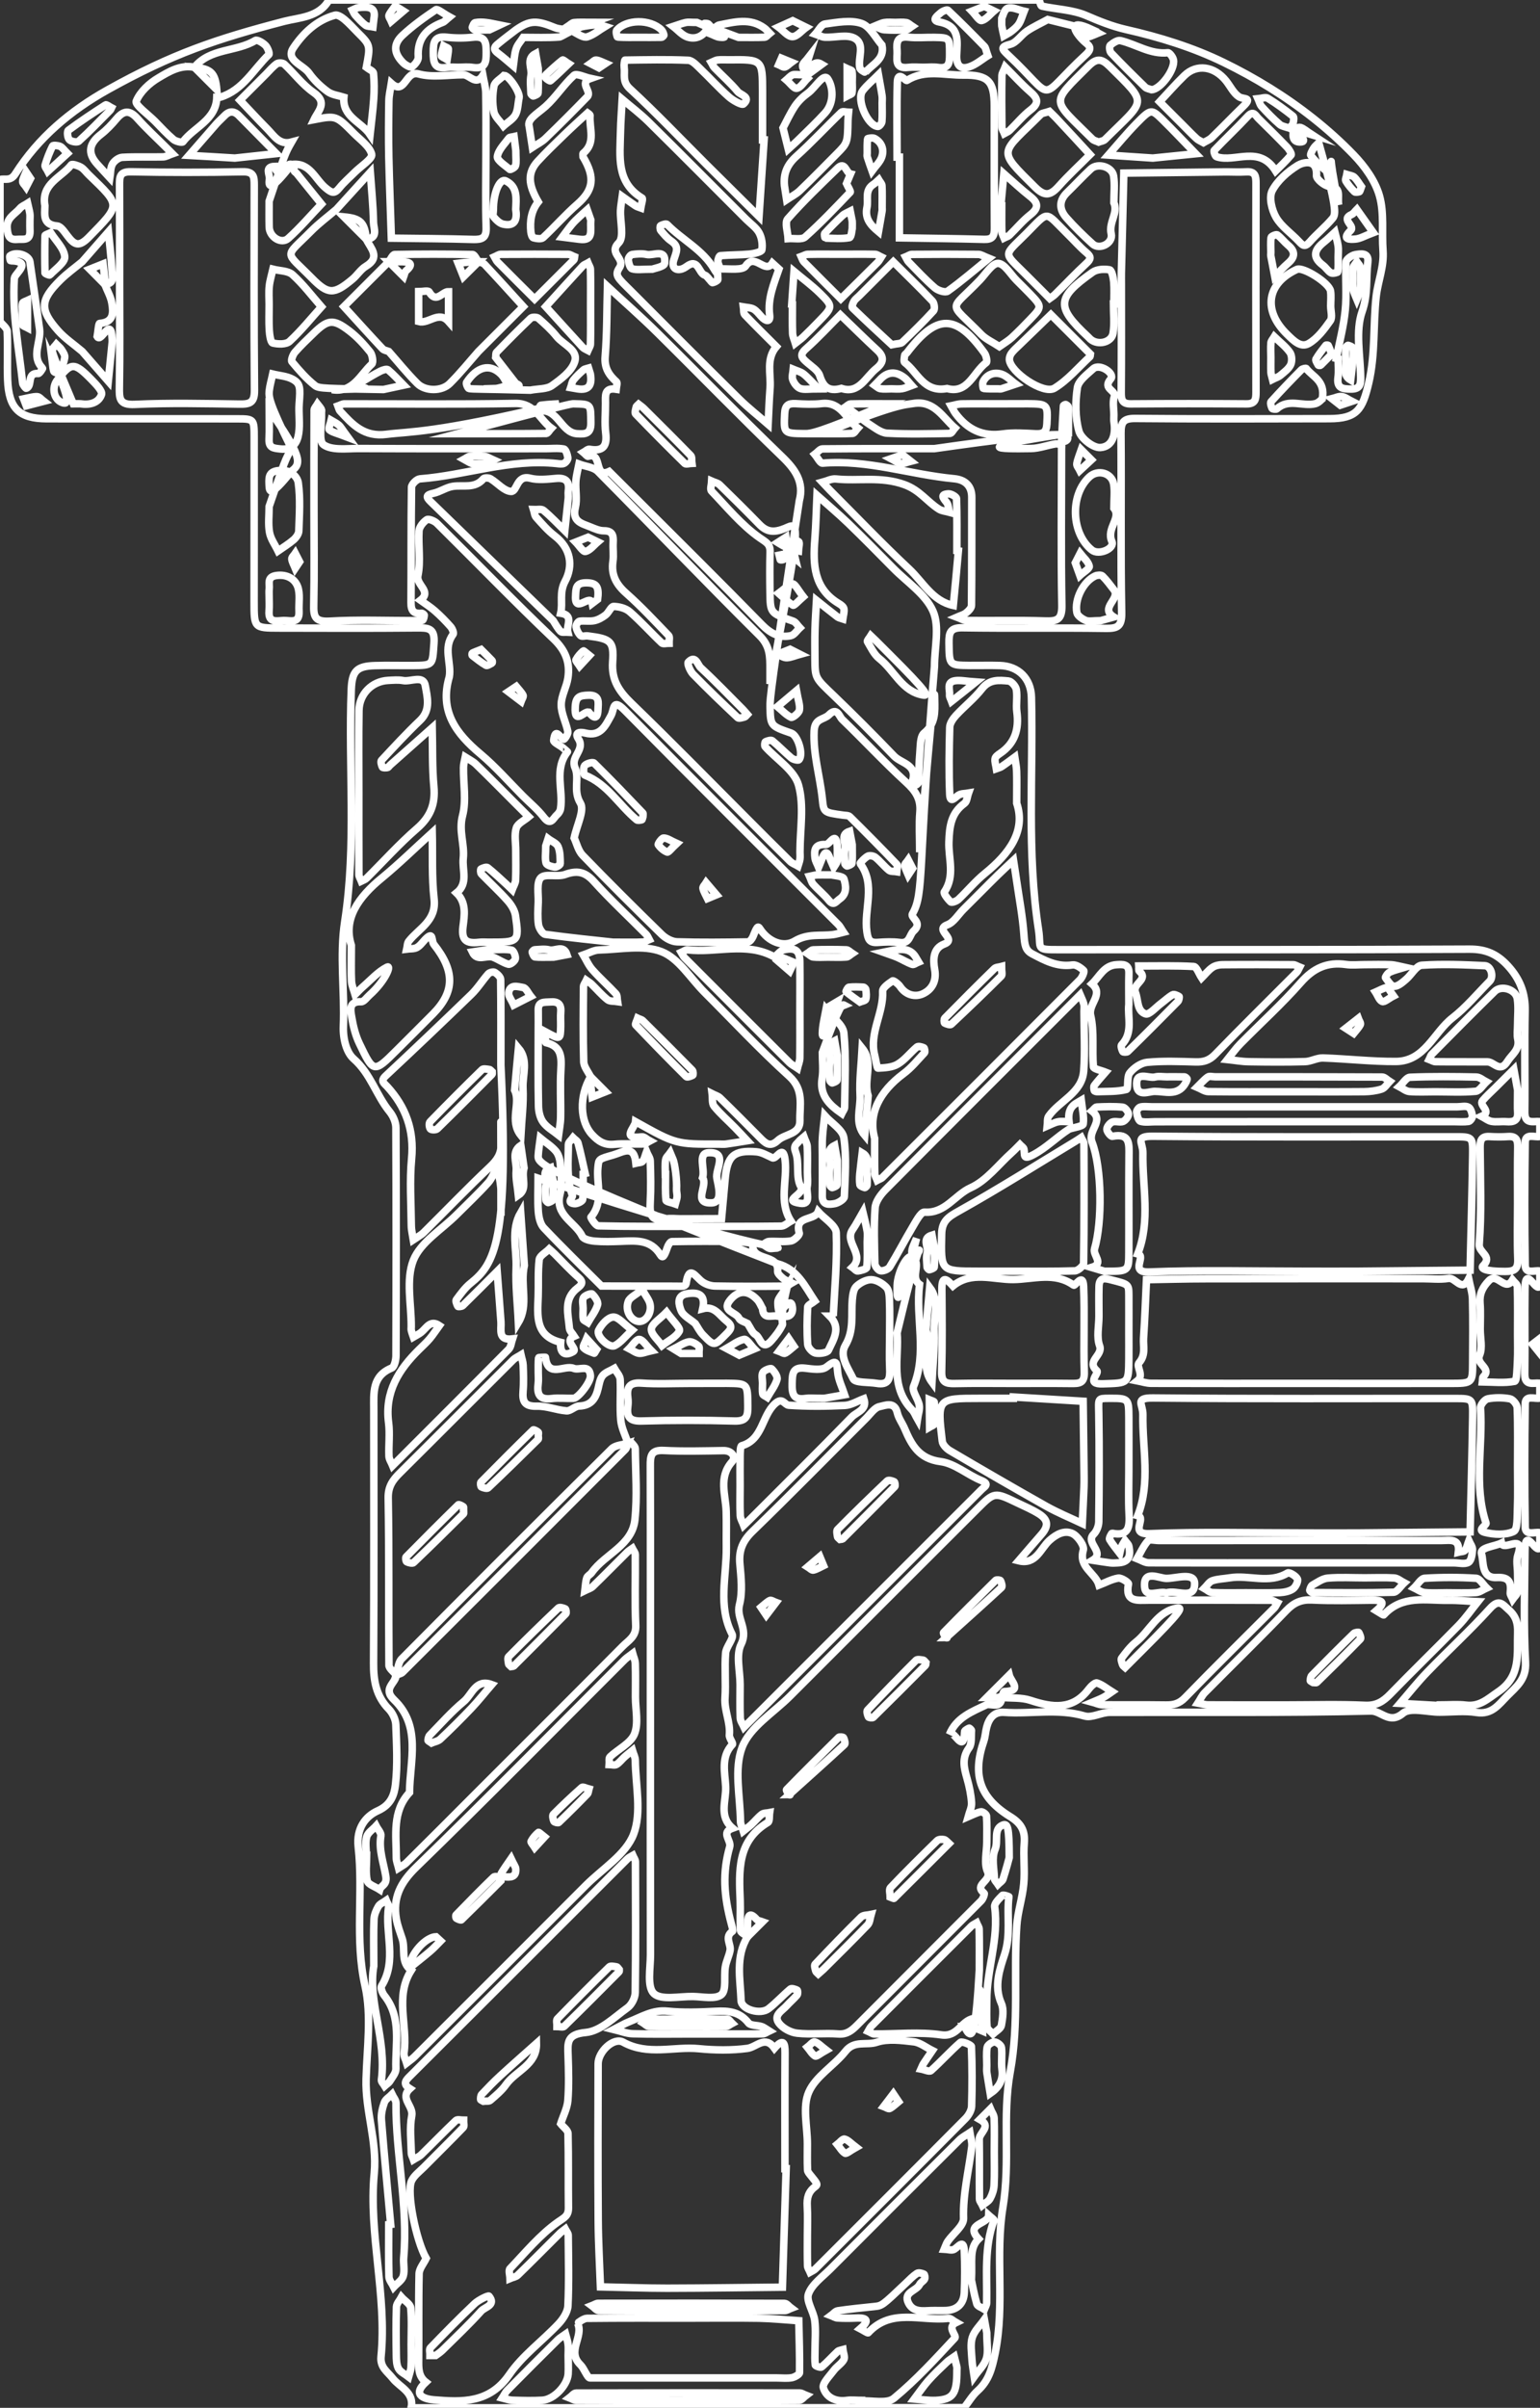 <?xml version="1.0" encoding="UTF-8"?> <!-- Generator: Adobe Illustrator 25.0.1, SVG Export Plug-In . SVG Version: 6.00 Build 0) --> <svg xmlns="http://www.w3.org/2000/svg" xmlns:xlink="http://www.w3.org/1999/xlink" id="Layer_1" x="0px" y="0px" viewBox="0 0 206 322" style="enable-background:new 0 0 206 322;" xml:space="preserve"><rect x="0" y="0" width="206" height="322" fill="#333333" stroke="none"/> <style type="text/css"> .st0{fill:none;stroke:#FFFFFF;stroke-miterlimit:10;} </style> <g> <path class="st0" d="M55,322c0.44-2.11-1.52-2.73-2.48-3.96c-0.69-0.88-1.69-1.44-1.55-2.88c0.81-8.22-1.68-16.35-0.91-24.55 c0.4-4.31-1.21-8.34-1.09-12.58c0.12-4.16,0.75-8.49-0.14-12.45c-1.4-6.24-0.22-12.44-0.91-18.6c-0.28-2.49,0.99-4.1,2.62-4.83 c1.81-0.81,2.21-2.2,2.36-3.52c0.3-2.63,0.15-5.32,0.05-7.98c-0.03-0.71-0.43-1.56-0.93-2.08c-1.72-1.75-2.07-3.82-2.05-6.17 c0.07-11.32,0.03-22.64,0.03-33.96c0-2.17-0.25-4.42,2.4-5.5c0.36-0.15,0.57-1.09,0.57-1.66c0.03-10.16,0.04-20.31-0.01-30.47 c0-0.72-0.37-1.56-0.83-2.13c-1.81-2.21-2.54-5.08-4.82-7.08c-0.95-0.83-1.45-2.63-1.38-4.38c0.19-4.65-0.52-9.41,0.18-13.96 c1.6-10.36,0.47-20.72,0.88-31.07c0.1-2.46,0.72-3.11,3.18-3.18c1.66-0.05,3.33,0,4.99-0.01c2.87-0.03,2.67-0.05,2.89-2.96 c0.16-2.09-0.78-2.08-2.32-2.07c-6.16,0.06-12.32,0.03-18.48,0.02c-3.25-0.01-3.26-0.02-3.26-3.52C33.99,73.15,34.01,65.83,34,58.5 c0-2.45-0.03-2.49-2.28-2.49c-8.49-0.02-16.98,0.01-25.47-0.01c-3.69-0.01-5.09-1.39-5.23-5.21c-0.08-2.16,0.04-4.33-0.06-6.49 C0.93,43.85,0.33,43.43,0,43c0-6.33,0-12.67,0-19c0.71-0.15,1.4,0.27,2.05-0.75c3.08-4.84,7.38-8.46,12.34-11.23 c8.65-4.83,14.64-6.83,23.63-9.17C40,2.34,42.69,2.33,44,0c31.67,0,63.33,0,95,0c0.12,0.28,0.19,0.78,0.36,0.82 c2,0.43,4.15,0.48,5.97,1.27c1.71,0.74,3.46,1.44,5.22,1.84c4.55,1.03,9.02,2.41,13.16,4.43c4.2,2.05,8.22,4.5,11.97,7.47 c1.92,1.52,3.72,3.14,5.38,4.86c1.49,1.54,2.9,3.49,3.47,5.51c0.65,2.3,0.29,4.88,0.47,7.32c0.16,2.13-0.68,4.08-0.91,6.1 c-0.43,3.84-0.09,7.71-1,11.59c-0.84,3.58-1.58,4.77-5.26,4.78c-8.66,0.02-17.33,0.05-25.99-0.03c-1.57-0.01-1.9,0.51-1.89,1.97 c0.07,8-0.06,15.99,0.09,23.99c0.04,1.97-0.64,2.14-2.28,2.11c-6.33-0.09-12.66,0.02-18.99-0.08c-1.67-0.03-1.85,0.65-1.83,2.04 c0.05,2.97-0.02,2.97,2.82,3c1.33,0.01,2.67-0.03,4,0.01c2.49,0.08,4.15,1.74,4.21,4.24c0.26,10.36-0.64,20.75,0.95,31.08 c0.4,2.58-0.52,2.69,2.67,2.68c18.33-0.02,36.65,0.03,54.97-0.07c2.19-0.01,3.69,0.65,5.13,2.21c1.62,1.76,2.37,3.67,2.32,6.06 c-0.1,4.5,0.01,9-0.05,13.49c-0.02,1.71,1.12,1.23,2.02,1.29c0,0.67,0,1.33,0,2c-0.71,0.15-1.94-0.48-1.96,0.78 c-0.09,5.48-0.09,10.96,0,16.43c0.02,1.26,1.25,0.64,1.96,0.78c0,0.67,0,1.33,0,2c-0.52,0.96-1.93-2.9-1.99,0.35 c-0.06,3.8,0.03,7.59-0.03,11.39c-0.03,1.7,1.13,1.19,2.02,1.26c0,0.67,0,1.33,0,2c-0.71,0.15-1.94-0.48-1.96,0.78 c-0.09,5.48-0.09,10.96,0,16.43c0.02,1.26,1.25,0.64,1.96,0.78c0,0.67,0,1.33,0,2c-0.52,0.94-1.96-2.9-1.99,0.37 c-0.04,4.99-0.2,9.99,0.07,14.96c0.13,2.27-1.2,3.26-2.44,4.51c-1.13,1.13-2.04,2.53-4.1,2.21c-1.62-0.26-3.32-0.05-4.98-0.05 s-3.9-0.67-4.87,0.15c-1.82,1.54-2.87-0.33-4.29-0.3c-11.63,0.27-23.28,0.14-34.92,0.18c-1.14,0-2.39,0.78-3.38,0.49 c-3.58-1.05-7.18-0.23-10.76-0.49c-1.35-0.1-2.03,0.8-2.34,2c-0.16,0.61-0.18,1.25-0.38,1.84c-1.55,4.51-0.58,7.56,3.52,10.1 c1.45,0.89,2.02,1.86,1.89,3.53c-0.15,1.82,0.1,3.67-0.07,5.48c-0.17,1.87-0.81,3.71-0.93,5.58c-0.44,6.51,0.33,13.01-0.88,19.57 c-1.08,5.88,0.04,11.97-0.97,18.05c-1.06,6.38,0.28,13.02-1.04,19.54c-0.42,2.05-0.83,3.67-2.36,5.05 c-0.7,0.63-1.19,1.49-1.78,2.24C104.33,322,79.67,322,55,322z M107.32,10c-0.65,0-1.02-0.09-1.3,0.02 c-0.32,0.13-0.56,0.44-0.83,0.67c0.47,0.4,1.02,1.2,1.39,1.12c0.54-0.11,0.95-0.85,1.42-1.31c-0.3-0.22-0.59-0.43,0.19-2.86 c-0.37,0.48-0.84,0.83-0.83,1.17c0,0.4,0.41,0.8,0.65,1.2c0.63-0.47,1.27-0.94,1.9-1.4C109.43,8.33,108.95,8.06,107.32,10z M105.13,71.85c-0.4,0.26-0.74,0.48-1.09,0.7c0.25,0.15,0.5,0.32,0.76,0.45c0.39,0.19,0.78,0.38,1.19,0.52 c0.26,0.09,0.54,0.11,0.81,0.16c0.02-0.43,0.22-1.12,0.03-1.25c-0.46-0.32-1.1-0.39-0.45,2.28c-0.53-0.43-0.7-0.7-0.86-0.69 c-0.43,0.02-0.86,0.15-1.29,0.23c0.06,0.22,0.12,0.63,0.17,0.63C104.95,74.88,105.49,74.8,105.13,71.85z M175.48,18.01 c-0.69-0.45-1.08-0.83-1.55-0.97c-0.25-0.07-0.85,0.23-0.9,0.44c-0.16,0.82-0.06,1.64,1.1,1.49c0.35-0.05,0.65-0.45-1.64-1.86 c0.21-0.25,0.44-0.41,0.48-0.61c0.07-0.31,0.16-0.82,0-0.95c-1.09-0.86-2.2-1.69-3.38-2.41c-0.31-0.19-0.87,0.03-1.31,0.07 c0.16,0.35,0.24,0.76,0.48,1.03c0.77,0.84,1.57,1.67,2.43,2.41C171.51,16.93,172.04,16.96,175.48,18.01z M76,4 c-0.6-0.1-1.24-0.09-1.78-0.31C71.76,2.68,70.85,2.71,69,4c-0.74,0.57-1.49,1.13-2.21,1.72c-0.46,0.38-1.03,0.76-0.2,1.38 c0.72,0.54,1.39,1.15,2.08,1.73c0.11-0.77,0.13-1.56,0.37-2.29C69.21,5.99,69.67,5.51,70,5c1.6,0,3.2,0.07,4.79-0.05 c0.42-0.03,0.81-0.62,4.5-1.95c-1.18,0-1.85-0.05-2.5,0.02C76.51,3.05,76.26,3.33,76,3.5c0.28,0.28,0.52,0.65,0.86,0.83 c0.54,0.29,1.23,0.75,1.69,0.6c0.86-0.26,1.61-0.91,2.4-1.39C80.25,3.31,79.54,3.08,76,4z M104,176c-0.76-0.15-1.91,0.5-2-1 c-0.23-0.4-0.39-0.85-0.7-1.18c-1.24-1.33-2.56-1.33-3.67,0.08c-1.14,1.45,0.83,1.57,1.22,2.39c0.16,0.34,0.75,0.48,1.15,0.7 c0.35,0.52,0.6,1.23,1.09,1.51c0.63,0.35,0.81,2.24,2.08,0.8c0.57-0.65,1.12-1.36,1.49-2.13c0.11-0.24-0.42-0.78,0.67-5.21 c-0.78,1.25-1.25,1.67-1.27,2.11c-0.03,0.63,0.09,1.66,0.47,1.84c0.73,0.35,1.61,0.07,1.47-1.09 C105.91,174.18,105.69,173.54,104,176z M93,177c0.34,0.51,0.61,1.08,1.03,1.51c1.52,1.56,1.5,1.51,3.09-0.09 c0.64-0.64,0.98-1.04,0.08-1.75c-0.97-0.76-1.62-2.08-3.2-1.66c0.41-1.84-0.53-2.27-2.11-2c-1.51,0.26-1.03,1.61-0.8,2.22 C91.36,175.95,92.33,176.42,93,177z M93.22,3c-0.83,0-1.18-0.06-1.49,0.01c-0.57,0.13-1.12,0.35-1.68,0.53 c0.63,0.49,1.19,1.17,1.9,1.41c0.97,0.32,1.95,0.03,2.56-0.95c0.12-0.19,0.34-0.33,0.47-0.51c0.02-0.02-0.2-0.31-0.33-0.33 c-0.64-0.1-1.28-0.15,4.13,1.84c1.16,0,2.33,0.03,3.49-0.02c0.24-0.01,0.46-0.34,0.69-0.52c-0.24-0.24-0.44-0.5-0.71-0.7 c-1.91-1.41-4.01-0.81-6.03-0.42C95.75,3.43,95.4,4.1,95,4.5c0.43,0.17,0.85,0.44,1.29,0.48C97.11,5.06,97.95,5,93.22,3z M7,48.22 c0.02,0.15,0.02,0.8,0.19,1.42C7.23,49.82,7.72,49.88,8,50c0.23-0.73,0.54-1.45,0.66-2.2c0.05-0.32-0.23-0.72-0.43-1.04 c-0.17-0.27-0.46-0.48-0.69-0.71c-0.18,0.23-0.44,0.43-0.52,0.69C6.93,47.04,7,47.39,9.8,54c0.65,0,0.82-0.02,0.97,0 c1.22,0.19,2.42-0.11,2.81-1.24c0.16-0.47-0.79-1.42-1.37-2.02c-2.29-2.33-2.69-2.31-4.55,0.09c-0.81,1.04-0.46,2.67,0.73,3.03 C8.99,54.04,9.66,53.99,7,48.22z M110,140.75c0,1.16,0.15,2.34-0.03,3.47c-0.3,1.89,0.57,3.12,1.93,4.18 c0.23,0.18,0.47,0.33,0.7,0.5c0.13-0.28,0.38-0.55,0.38-0.83c0.03-3.31,0.22-6.64-0.1-9.92c-0.11-1.12-1.55-2.11-2.38-3.15 c-0.17,0.92-0.41,1.84-0.48,2.77c-0.08,0.99-0.02,1.98,2.01-3.84c-0.3,0.18-0.66,0.39-1.03,0.61c0.16,0.16,0.35,0.47,0.46,0.44 c0.5-0.14,0.97-0.36,1.46-0.56C112.66,134.28,112.41,134.14,110,140.75z M72,138c0,3.3-0.04,6.59,0.03,9.89 c0.01,0.74,0.2,1.61,0.63,2.19c0.51,0.7,1.35,1.16,2.05,1.72c0.1-0.78,0.27-1.57,0.28-2.35c0.04-2.14-0.09-4.29,0.04-6.43 c0.1-1.71,0.05-3.14-2.02-3.59C72.91,139.4,73,138.49,73,138c1.96,1.06,1.96,1.06,2-0.75c0.01-0.64-0.04-1.29,0.01-1.93 c0.08-1.06-0.39-1.41-1.4-1.33c-0.79,0.06-1.65-0.12-1.61,1.11C72.02,136.07,72,137.03,72,138z M92.6,272c1.49,0,2.99,0,4.48,0 c1.66,0,3.32,0.02,4.97-0.02c0.28-0.01,0.56-0.24,0.84-0.37c-0.34-0.21-0.65-0.48-1.01-0.6c-0.58-0.2-1.46-0.1-1.76-0.48 c-1.17-1.5-2.65-1.65-4.37-1.56c-2.15,0.11-4.33,0.2-6.46-0.02c-1.97-0.21-3.47,0.76-5.12,1.41c-0.71,0.28-1.37,0.69-2.06,1.04 c0.84,0.2,1.68,0.55,2.53,0.57C87.29,272.05,89.94,272,92.6,272z M39,60c-0.86,1.5-0.86,1.5-3,7.73c0,1.16-0.15,2.34,0.05,3.46 c0.15,0.87,0.74,1.66,1.14,2.49c0.7-0.49,1.44-0.94,2.09-1.5c0.33-0.29,0.68-0.77,0.69-1.18c0.07-2.15,0.22-4.32-0.07-6.43 c-0.11-0.79-0.95-1.73-2.39-1.66c-1.48,0.07-1.57,0.73-1.52,1.83C36.04,65.75,36,66.74,39,63c1.37-1.01,1.37-1.99-3-8.23 c0,1.32,0.05,2.65-0.01,3.97c-0.05,1.17,0.59,1.2,1.52,1.3c1.67,0.18,2.27-0.84,2.45-2.11c0.19-1.3-0.04-2.64,0.06-3.96 c0.16-2.13,0.17-2.67-0.87-3.25c-0.78-0.43-1.77-0.48-2.67-0.7c-0.16,0.76-0.39,1.51-0.47,2.28C35.94,53.11,36,53.95,39,60z M72,27 c-0.95,1.18-1.13,2.56-0.99,4c0.03,0.29,0.16,0.75,0.34,0.8c0.41,0.11,1.05,0.21,1.3-0.02c1.56-1.45,2.96-3.06,4.56-4.46 c2.17-1.9,2.44-3.56,0.79-6.33c0-0.17-0.07-0.42,0.01-0.49c1.75-1.43,0.78-3.35,0.92-5.06c0.01-0.11-0.32-0.34-0.32-0.34 c-1.07,0.98-2.14,1.95-3.18,2.96c-1.19,1.16-2.4,2.31-3.52,3.53C70.56,23.09,70.62,24.63,72,27z M118.72,54 c-1.65,0-3.3-0.02-4.94,0.02c-0.26,0.01-0.52,0.31-0.78,0.48c0.33,0.16,0.69,0.29,0.98,0.5c0.77,0.55,1.47,1.2,2.26,1.71 c0.77,0.49,1.6,1.18,2.43,1.22c2.79,0.15,5.6,0.08,8.4,0.03c0.23,0,0.45-0.47,0.67-0.72c-1.66-1.42-2.75-3.74-5.58-3.28 c-1.12,0.18-2.3,0.03-12.09,4.03c1.33,0,2.65,0.04,3.98-0.03c0.24-0.01,0.47-0.46,0.7-0.71c-1.56-1.15-2.22-3.58-4.83-3.28 c-1.14,0.13-2.32,0.08-3.48,0.01c-1.02-0.06-1.43,0.24-1.48,1.34c-0.12,2.61-0.16,2.64,2.62,2.67C108.42,58.01,109.25,58,118.72,54 z M120,178.25c0.29,3.24-1.02,7.15,1.99,10.28c0.33,0.34,0.49,0.83,0.73,1.25c0.09-0.63,0.34-1.28,0.24-1.87 c-0.15-0.87-1.01-1.89-0.76-2.5c1.85-4.49,0.25-9.13,0.8-13.65c-1.36-0.98,0.4-2.87-1.03-3.7c-0.59-0.34-1.9,2.05-1.96,3.82 c-0.06,2-0.01,3.99,2.59-6.28c-0.32,0.78-0.51,1.11-0.59,1.48c-0.07,0.29-0.01,0.62-0.01,0.93c0.33-0.23,0.85-0.4,0.95-0.71 C123.07,166.95,122.81,166.47,120,178.25z M140.16,2.61c-0.93,0.51-1.9,0.95-2.78,1.54c-0.79,0.53-1.4,1.56-2.23,1.77 c-1.32,0.34-1.18,0.6-0.37,1.37c6.76,6.32,3.65,6.3,10.49-0.01c1.03-0.95,0.24-1.28-0.28-1.78c-1.31-1.24-2.3-3.12,1.03-1.57 c-0.3,0.18-0.66,0.39-1.03,0.61c0.16,0.16,0.35,0.47,0.46,0.44c0.5-0.14,0.97-0.36,1.46-0.56C146.66,4.28,146.41,4.14,140.16,2.61z M179.07,27.42c-0.21-1.18,0.46-2.35-1.24-2.49c-0.64-0.05-1.76-0.98-1.73-1.44c0.15-2.45-1.96-1.7-2.49-1.38 c-1.36,0.84-2.73,2.03-3.44,3.41c-0.45,0.89-0.05,2.56,0.53,3.56c0.72,1.23,2.03,2.11,3.04,3.19c0.48,0.51,0.78,0.85,1.42,0.12 c0.97-1.11,2.14-2.05,3.08-3.17c0.47-0.55,0.64-1.36-1.83-10.12c-0.23,0.23-0.51,0.43-0.68,0.7c-0.19,0.31-0.5,0.85-0.39,1 c0.54,0.69,1.19,1.3,1.85,1.88c0.12,0.11,0.57,0.06,0.66-0.06C178.47,21.76,177.4,19.19,179.07,27.42z M70.93,52.18 c1.09-0.21,2.21-0.12,2.91-0.62c1.19-0.85,2.61-1.9,3.03-3.17c0.53-1.6-1.52-2.28-2.4-3.38c-0.72-0.9-1.59-1.69-2.46-2.45 c-0.2-0.17-0.83-0.18-1.01-0.01c-1.56,1.48-3.08,3.02-4.58,4.56c-0.13,0.14-0.08,0.46-0.11,0.69l2.7,3.48 c0.66,0.31,1.31,0.61-4.3,0.72c0.49,0,0.99,0.06,1.48-0.01c0.6-0.09,1.19-0.29,1.78-0.45c-0.32-0.51-0.55-1.11-0.98-1.52 c-1.47-1.43-3.16-1.01-4.58,1.12c-0.1,0.15,0.17,0.8,0.33,0.82C63.38,52.06,64.05,52,70.93,52.18z M51.29,52.09 c0.56-0.12,1.63-0.35,2.7-0.58c-0.69-0.7-1.34-1.43-2.09-2.06c-0.17-0.14-0.71,0.03-1.01,0.18c-0.82,0.42-1.6,0.89-2.39,1.37 c-0.19,0.12-0.35,0.31-0.48,0.5c-0.02,0.02,0.2,0.31,0.33,0.32c0.79,0.1,1.59,0.15-3.94,0.29c2.82,0.46,3.77-2,5.32-3.42 c0.24-0.22,0.09-1.24-0.22-1.62c-0.83-1.03-1.75-2.03-2.8-2.83c-2.15-1.64-2.86-1.53-4.8,0.37c-0.83,0.81-1.69,1.61-2.45,2.49 c-0.28,0.32-0.56,1.08-0.41,1.27c0.95,1.14,1.94,2.28,3.09,3.19C42.69,51.99,43.63,51.94,51.29,52.09z M109,174 c-0.33,0.26-0.94,0.51-0.96,0.79c-0.09,1.66-0.12,3.33,0,4.98c0.03,0.43,0.6,1.07,1.02,1.17c0.55,0.12,1.59-0.02,1.75-0.36 c0.67-1.45,1.76-3,0.18-4.58c0.16,0,0.47,0.01,0.47,0c0.19-3.71,0.54-7.44,0.4-11.14c-0.03-0.97-1.57-1.88-2.42-2.82 c-0.47,1.25-3.22,0.48-2.52,2.86c0.07,0.24-0.67,0.97-1.1,1.05c-0.96,0.16-1.97,0.02-2.95,0.07c-0.28,0.01-0.54,0.26-0.81,0.41 c0.37,0.19,0.75,0.58,1.09,0.54c2.83-0.34,0.89,1.23-31.17-9.41c0,1.49-0.08,3,0.03,4.48c0.06,0.74,0.25,1.65,0.73,2.16 c2.51,2.65,5.13,5.2,7.72,7.78c3.32,0.01,6.64,0.01,9.96,0.02c0.33,0,0.67,0.03,0.99-0.01c0.13-0.02,0.34-0.18,0.36-0.29 c0.38-2.7,1.26-0.95,2.15-0.3c0.47,0.35,1.15,0.57,1.73,0.58c3.15,0.06,6.31,0.04,9.47,0.01c0.27,0,0.54-0.28,0.81-0.43 c-0.39-0.18-0.82-0.31-1.15-0.57c-0.32-0.26-0.79-0.68-0.76-0.98c0.24-2.47-3.7-1.21-3.3-3.76c-0.8-0.08-1.59-0.22-2.39-0.23 c-2.82-0.03-5.65-0.03-8.47,0.02c-0.2,0-0.48,0.46-0.58,0.76c-0.46,1.35-0.65,1.49-0.96,0.99c-1.3-2.08-3.28-1.86-5.27-1.79 c-1.16,0.04-2.33,0.08-3.49-0.02c-0.59-0.05-1.48-0.24-1.67-0.64c-0.92-1.92-3.74-2.8-2.97-5.69c0.33-1.24,0.11-2.65,0.03-3.97 c-0.04-0.59-0.22-1.29-0.59-1.73c-0.58-0.68-1.38-1.17-2.08-1.75c-0.1,0.79-0.25,1.58-0.29,2.37C71.96,155.56,72,156.56,104,169 C106.64,169.69,107.67,172,109,174z M39,22c2.48-0.34,3.15,2,4.59,3.16c0.76,0.62,1.13,0.82,1.79-0.01 c0.61-0.76,1.38-1.41,2.07-2.11c0.81-0.81,2.41-1.82,2.27-2.4c-0.27-1.08-1.52-1.93-2.41-2.83C44.95,15.43,44.94,15.44,42,16 c0.58-1.21,1.88-2.29-0.06-3.64c-1.47-1.02-2.59-2.54-3.91-3.78c-0.2-0.18-0.78-0.21-1.01-0.05c-0.53,0.38-0.96,0.9-1.42,1.37 c-1.17,1.17-2.34,2.34-3.5,3.5c1.22,1.28,2.42,2.59,3.67,3.85c0.89,0.9,1.6,2.19,3.23,1.75c-0.86,1.5-0.86,1.5-3,7.9 c0,1.16-0.02,2.32,0.01,3.47c0.03,1.33,1.63,2.34,2.55,1.51c1.58-1.42,2.97-3.05,4.44-4.59c-1.1-1.36-2.2-2.73-3.3-4.09 c-0.1-0.13-0.32-0.22-0.34-0.35c-0.32-2.64-2.22,1.66-2.61-0.6c-1.41,0.04-0.63,1.1-0.71,1.68C35.9,24.9,36,25.9,39,22z M14,38 c1.36-0.01,1.02-1.05,0.98-1.77c-0.1-1.75-0.31-3.49-0.48-5.23c-1.17,1.33-2.33,2.66-3.5,4c-0.98,0.81-2.02,1.55-2.92,2.44 c-2.72,2.69-2.81,3.95-0.33,6.76C8.69,45.26,9.91,46.07,11,47c1.16,1.33,2.32,2.65,3.48,3.98c0.17-1.72,0.35-3.44,0.52-5.16 c0.02-0.16,0.01-0.33,0-0.49c-0.16-3.22-1.47,0.65-2-0.33c0.11-0.61,0.18-1.74,0.33-1.75c1.9-0.15,1.85-1.45,1.63-2.72 C14.81,39.66,14.33,38.84,14,38z M29,13c0.17,0,0.34,0.04,0.49-0.01c3-0.93,4.4-3.7,6.47-5.69c0.14-0.13-0.16-0.94-0.45-1.23 c-0.35-0.35-1.1-0.8-1.35-0.66C31.59,6.97,28.1,6.41,26,9c-1.84-0.38-3.39,0.57-4.8,1.41c-1.23,0.72-2.47,1.87-2.98,3.13 c-0.19,0.48,1.62,1.78,2.53,2.7c0.8,0.82,1.58,1.67,2.45,2.41c0.31,0.26,1.16,0.46,1.27,0.31C25.97,16.97,28.92,16.06,29,13z M49,32c1.65-0.17,0.97-1.46,0.96-2.25c-0.04-2.24-0.27-4.48-0.43-6.72C48.02,24.69,46.51,26.34,45,28 c-1.15,0.98-2.37,1.88-3.42,2.95c-3.58,3.61-3.54,2.51,0.11,6.22c2.21,2.25,2.97,2.25,5.47,0.16c0.63-0.53,1.09-1.3,1.77-1.71 C50.97,34.39,49.57,33.21,49,32z M64,47c2-2,4-4,6-6c-1.72-1.89-3.43-3.78-5.18-5.65c-0.19-0.2-0.54-0.24-0.82-0.35 c-0.26-0.33-0.52-0.95-0.78-0.96c-3.48-0.07-6.96-0.07-10.43,0C52.52,34.05,52.26,34.67,52,35c-2,2-4,4-6,6 c1.72,1.89,3.43,3.78,5.18,5.65c0.19,0.2,0.54,0.24,0.82,0.35c1.27,1.44,2.48,2.95,3.84,4.3c1.06,1.05,3.25,1.05,4.31,0 C61.52,49.95,62.73,48.44,64,47z M46,13c-0.24,2.65,2.36,3.31,3.5,5c0.17-1.58,0.38-3.16,0.49-4.75c0.08-1.15,0.08-2.32-0.03-3.47 C49.93,9.5,49.33,9.26,49,9c0.56-2.95,0.56-2.95-1.17-4.67c-0.59-0.59-1.14-1.22-1.78-1.75c-0.34-0.28-0.89-0.64-1.24-0.55 c-2.46,0.66-4.29,2.44-5.58,4.39c-1.08,1.64,1.34,2.26,2.12,3.37c0.66,0.94,1.54,1.77,2.46,2.45C44.41,12.69,45.27,12.77,46,13z M61.14,58c3.97,0,7.95,0.01,11.92-0.03c0.23,0,0.46-0.47,0.69-0.71c-1.56-1.15-2.22-3.36-4.82-3.31 C61.32,54.09,53.7,54,46.08,54.01c-0.29,0-0.58,0.18-0.87,0.28c0.09,0.23,0.13,0.52,0.29,0.69c1.67,1.82,3.21,3.5,6.21,3.1 C54.81,57.68,57.99,58,74.77,54c-0.15,0.01-1.29,0.05-2.42,0.19C72.2,54.21,72.12,54.72,72,55c2.65-0.59,2.97,2.87,5.21,3 c1.06,0.06,1.86,0.06,1.83-1.49c-0.04-2.46,0.09-2.46-2.29-2.51C76.42,53.99,76.09,54,61.14,58z M131.41,271.61 c-0.78-0.32-1.12-0.51-1.48-0.59c-0.29-0.07-0.62-0.01-0.93-0.01c0.23,0.33,0.4,0.85,0.71,0.95c0.35,0.11,0.82-0.14,1.29-8.49 c0-1.82,0.02-3.65-0.02-5.47c0-0.28-0.22-0.56-0.34-0.85c-0.23,0.14-0.51,0.24-0.7,0.43c-4.46,4.45-8.92,8.9-13.37,13.37 c-0.19,0.19-0.3,0.46-0.44,0.7c0.28,0.12,0.56,0.35,0.84,0.35c2.98,0.03,6.02-0.31,8.94,0.12c2.23,0.33,2.62-1.89,4.35-2.2 c1.53-0.27,0.57-1.94,0.7-2.97C131.11,265.8,131,264.62,131.41,271.61z M107,135.51c0-2.32,0.02-4.64-0.01-6.96 c-0.02-1.45-0.63-1.89-2.2-1.52c-0.48,0.11-1.07,1.01-1.26,0.91c-3.72-2.03-7.72-0.46-11.55-0.92c-0.26-0.03-0.56,0.22-0.84,0.34 c0.14,0.23,0.24,0.51,0.42,0.7c4.68,4.69,9.36,9.38,14.06,14.06c0.3,0.29,0.7,0.48,1.05,0.72c0.11-0.45,0.31-0.9,0.32-1.35 C107.02,139.49,107,137.5,107,135.51z M75,82c0.32-1.39-0.23-2.74,0.59-4.27c1.1-2.06,0.79-4.4-1.39-6.07 c-0.92-0.7-1.69-1.6-2.47-2.47c-0.23-0.25-0.25-0.69-0.36-1.04c0.45,0.02,1.05-0.13,1.33,0.1c1.01,0.84,1.91,1.8,2.85,2.72 c0.15-1.44,0.31-2.87,0.46-4.31c0.03-0.33-0.03-0.67,0.01-1c0.18-1.28-0.32-1.8-1.64-1.68c-1.16,0.1-2.39,0.25-3.48-0.03 c-1.82-0.47-1.7,1.8-2.53,1.77c-0.94-0.04-1.81-1.13-2.75-1.69c-0.25-0.15-0.82-0.16-0.96,0c-1.15,1.36-2.7,0.79-4.1,1.01 c-0.89,0.14-1.7,0.74-2.6,0.93c-0.99,0.21-1,0.49-0.34,1.13C63.07,72.4,68.53,77.7,74,83c0.32,0.49,0.59,1.03,0.99,1.44 c0.18,0.18,0.63,0.08,0.96,0.1C75.72,83.66,76.83,82.28,75,82z M182.54,129c-0.83,0-1.68,0.1-2.5-0.02 c-2.5-0.36-4.34,0.48-6.04,2.42c-2.52,2.87-5.38,5.45-8.07,8.18c-0.64,0.65-1.17,1.4-1.74,2.11c0.96,0.1,1.91,0.28,2.87,0.29 c2.5,0.04,5,0.06,7.5-0.01c0.8-0.02,1.6-0.51,2.4-0.49c3.26,0.11,6.52,0.49,9.77,0.47c3.86-0.03,5.04-3.86,7.55-5.82 c1.83-1.42,3.34-3.25,4.98-4.91c0.59-0.59,0.2-2.04-0.64-2.08c-2.81-0.13-5.64-0.25-8.44-0.06c-0.74,0.05-1.37,1.27-2.1,1.89 c-0.47,0.4-1.04,0.92-1.58,0.93c-0.39,0.01-0.84-0.7-1.17-1.15c-0.06-0.08,0.3-0.63,0.56-0.74c0.63-0.28,1.32-0.44,1.99-0.64 c-0.61-0.13-1.22-0.33-1.84-0.36C184.87,128.96,183.71,129,182.54,129z M67,142.46c0-3.82,0.02-7.64-0.03-11.46 c0-0.34-0.44-0.75-0.78-0.96c-0.19-0.12-0.7,0-0.87,0.19c-0.79,0.89-1.43,1.94-2.28,2.76c-3.78,3.66-7.59,7.29-11.44,10.88 c-0.76,0.71-0.23,0.97,0.19,1.43c2.5,2.73,3.63,5.85,3.27,9.64c-0.28,2.96-0.07,5.98-0.04,8.97c0.01,0.63,0.17,1.25,0.27,1.88 c0.47-0.32,1-0.59,1.4-0.98c2.95-2.92,5.83-5.92,8.85-8.77c0.96-0.91,1.53-1.74,1.5-3.11c-0.08-3.49-0.03-6.98-0.03,9.65 c0-1.79,0.07-2.79-0.02-3.78c-0.08-0.94-0.31-1.86-0.48-2.79c-0.4,0.73-0.68,1.58-1.23,2.18c-1.34,1.48-2.8,2.85-4.21,4.26 c-2,2-4.83,3.68-5.78,6.09c-1.02,2.6-0.26,5.89-0.28,8.88c0,0.17-0.03,0.34,0.01,0.5c0.07,0.3,0.18,0.59,0.28,0.88 c0.35-0.21,0.73-0.38,1.05-0.64c0.71-0.57,1.2-1.71,2.42-0.89c-0.43,0.59-0.82,1.2-1.29,1.76c-0.43,0.51-0.93,0.95-1.4,1.42 c-2.74,2.69-4.64,5.7-4.1,9.8c0.19,1.47-0.01,2.99,0.05,4.49c0.02,0.43,0.32,0.84,0.49,1.26c0.24-0.24,0.47-0.47,0.71-0.71 c4.94-4.94,9.89-9.88,14.81-14.85c0.32-0.32,0.35-0.92,0.51-1.39c-1.98,0.24-1.47-1.21-1.54-2.27c-0.16-2.25-0.34-4.51-0.51-6.76 c-1.53,1.53-3.05,3.07-4.6,4.58c-0.14,0.13-0.63,0.17-0.66,0.09c-0.14-0.27-0.32-0.72-0.2-0.88c0.58-0.78,1.16-1.6,1.91-2.2 C66.12,169.06,68.13,166.09,67,142.46z M143,151c0.67-0.23,1.86-0.38,1.9-0.69c0.13-1.03-0.15-2.11-0.27-3.17 c-0.22,0.13-0.45,0.27-0.67,0.4c-0.95,0.58-1.08,1.47-0.96,2.46c-0.5,0-1.01-0.08-1.49,0.02c-0.49,0.1-0.95,0.37-1.42,0.57 c0.05-0.45-0.04-1.01,0.19-1.33c1.48-2.08,4.45-3.09,4.68-6.03c0.2-2.64,0.04-5.31,0.04-7.97c0-0.33,0.06-0.68-0.02-0.99 c-0.11-0.43-0.33-0.83-0.5-1.24c-0.23,0.23-0.47,0.47-0.7,0.7c-8.46,8.46-16.93,16.91-25.36,25.4c-0.63,0.64-1.3,1.56-1.36,2.39 c-0.18,2.48-0.09,4.98-0.03,7.47c0.01,0.34,0.45,0.91,0.75,0.95c0.39,0.06,1.03-0.19,1.23-0.51c1.05-1.71,1.97-3.5,3-5.23 c0.47-0.78,1.15-2.13,1.65-2.1c2.78,0.2,4.05-2.3,6.18-3.26c2.12-0.95,3.71-3.1,5.52-4.72c0.37-0.33,0.71-0.7,1.06-1.05 c0.19,0.2,0.51,0.38,0.55,0.61c0.15,0.78-0.21,1.52,1.27,0.73C140.02,153.46,141.36,152.05,143,151z M124.97,60 c-4.98,0-9.97-0.02-14.95,0.03c-0.34,0-0.68,0.47-1.03,0.73c0.35,0.41,0.73,1.21,1.04,1.18c6.02-0.51,11.73,1.53,17.61,2.08 c1.4,0.13,2.36,0.9,2.35,2.5c-0.01,4.82,0.01,9.63-0.04,14.45c0,0.35-0.42,0.76-0.74,1.01c-0.34,0.26-0.79,0.37-1.2,0.55 c0.43,0.16,0.87,0.44,1.3,0.45c3.49,0.04,6.98-0.06,10.46,0.06c1.64,0.06,2.31-0.16,2.27-2.11C141.91,73.95,142,66.97,142,60 c0-0.17,0.04-0.46-0.01-0.48c-0.27-0.1-0.57-0.2-0.84-0.15c-1.08,0.18-2.15,0.59-3.22,0.61c-4.32,0.07-8.64,0.03,4.99-2.04 c0-1.92,0.01-2.72-0.02-3.51c0-0.12-0.2-0.27-0.33-0.33c-0.08-0.03-0.32,0.1-0.32,0.17c-0.1,1.58-0.17,3.16-0.25,4.74 c0.16,0,0.34,0.04,0.48-0.01c0.14-0.05,0.32-0.19,0.34-0.32C142.92,58.05,142.98,57.43,124.97,60z M134,227 c1.28,0.11,2.63-0.01,3.82,0.38c2.94,0.97,5.65,1.36,7.82-1.5c0.28-0.37,0.85-0.91,1.1-0.82c0.72,0.24,1.34,0.76,2,1.17 c-0.38,0.26-0.74,0.55-1.14,0.76c-0.47,0.25-0.98,0.43-1.47,0.64c0.45,0.12,0.89,0.35,1.34,0.35c2.82,0.03,5.63-0.01,8.45,0.03 c1.03,0.02,1.81-0.16,2.6-0.98c3.92-4.04,7.94-7.99,11.92-11.98c0.19-0.19,0.29-0.46,0.43-0.7c-0.28-0.12-0.56-0.34-0.84-0.35 c-5.47-0.02-10.93-0.02-16.4-0.01c-1.48,0-3.16,0.33-2.68-2.17c0.04-0.19-0.93-0.84-1.36-0.78c-0.89,0.14-1.72,0.61-2.58,0.94 c-0.47-1.64-2.79-2.38-2.1-4.69c0.17-0.58-0.76-1.9-1.47-2.22c-1.02-0.45-2.07,0.04-3.06,0.93c-1.2,1.08-1.79,3.3-4.12,2.72 c1.02-1.18,2.02-2.36,3.05-3.53c0.97-1.11,0.92-1.95-0.35-2.75c-0.91-0.57-1.91-1-2.88-1.46c-3.04-1.46-3.06-1.48-5.33,0.79 c-8.36,8.34-16.72,16.7-25.07,25.06c-2.23,2.23-5.37,4.13-6.4,6.82c-1.12,2.9-0.27,6.56-0.23,9.89c0,0.45,0.25,0.89,0.38,1.33 c0.35-0.28,0.72-0.55,1.05-0.85c0.49-0.45,0.91-0.99,1.43-1.39c0.26-0.2,0.69-0.16,1.04-0.23c-0.07,0.45,0.02,1.16-0.23,1.31 c-4.15,2.48-3.86,6.49-3.71,10.48c0.05,1.33-0.05,2.67,0.05,3.99c0.02,0.29,0.62,0.53,0.95,0.79c-1.67,2.7-0.98,5.69-0.88,8.55 c0.04,1.24,2.62,1.94,3.68,1.1c1.03-0.81,1.92-1.79,2.92-2.63c0.16-0.13,0.63,0.02,0.9,0.15c0.09,0.05,0.11,0.52-0.01,0.66 c-0.43,0.51-0.95,0.94-1.39,1.43c-0.61,0.68-1.86,1.28-1,2.37c0.53,0.67,1.55,1.21,2.41,1.3c1.81,0.2,3.67-0.04,5.49,0.1 c1.16,0.09,1.81-0.46,2.53-1.18c5.52-5.55,11.07-11.08,16.59-16.63c0.25-0.25,0.49-0.94,0.4-1.01c-1.48-1.17,1.03-1.62,0.45-2.89 c-0.5-1.1-0.1-2.62-0.1-3.95c0-1.17,0.04-2.33-0.04-3.5c-0.01-0.21-0.53-0.6-0.75-0.55c-0.59,0.12-1.14,0.43-1.71,0.67 c0.17-0.62,0.5-1.26,0.46-1.87c-0.07-1.09-0.3-2.19-0.6-3.24c-0.4-1.41-0.75-2.71,0.26-4.1c0.41-0.56,0.26-1.53,0.33-2.32 c0.01-0.11-0.28-0.35-0.32-0.33c-0.23,0.13-0.6,0.31-0.6,0.48c-0.11,3.27-1.51-0.55-2.03,0.38c0.91-2.27,3.02-3.06,5-4 C132.76,227.85,133.91,228.5,134,227z M42,68.31c0,4.16,0.06,8.31-0.03,12.47c-0.04,1.6,0.08,2.4,2.1,2.29 C47.87,82.85,51.71,83,55.53,83c0.33,0,0.69,0.06,0.98-0.05c0.15-0.06,0.22-0.44,0.24-0.68c0.01-0.08-0.24-0.27-0.36-0.26 c-1.07,0.11-1.42-0.35-1.41-1.41c0.04-5.15-0.01-10.31,0.07-15.46c0.01-0.39,0.69-1.06,1.1-1.1c6.13-0.47,12.07-2.72,18.33-2.05 c0.33,0.04,0.71,0.1,0.98-0.03c0.24-0.11,0.53-0.51,0.5-0.73c-0.06-0.43-0.28-1.13-0.53-1.18C74.63,59.9,73.78,60,72.95,60 c-8.31,0-16.63,0.02-24.94-0.02c-1.62-0.01-3.58,0.29-4.72-0.5c-0.73-0.51-0.23-2.77-0.29-4.24c-0.01-0.17,0.06-0.36-0.01-0.49 c-0.14-0.26-0.34-0.48-0.52-0.71c-0.16,0.27-0.44,0.54-0.45,0.8C41.99,59.33,42,63.82,42,68.31z M125,89.12 c0-2.49,0.72-5.29-0.19-7.38c-0.99-2.26-3.48-3.88-5.33-5.76c-1.98-2.01-3.96-4.02-5.99-5.98c-1.36-1.31-2.81-2.52-4.21-3.77 c-0.09,1.95-0.13,3.91-0.28,5.86c-0.27,3.39-0.17,6.61,3.22,8.63c0.28,0.16,0.63,0.43,0.67,0.7c0.07,0.43-0.09,0.89-0.15,1.34 c-0.23-0.08-0.51-0.11-0.7-0.25c-0.95-0.73-1.88-1.48-2.82-2.23c-0.07,1.3-0.17,2.6-0.2,3.89c-0.04,1.33-0.01,2.65-0.01,3.98 c0.01,2.58,0.06,2.52,2.5,4.86c2.75,2.64,5.45,5.35,8.09,8.1c0.95,0.99,3.19,1.13,2.44,3.39c-0.03,0.1,0.3,0.34,0.49,0.47 c0.02,0.02,0.32-0.21,0.33-0.33c0.07-1.31,0.06-2.62,0.18-3.92c0.09-0.93,0.02-2.23,0.58-2.69c1.54-1.26,1.44-2.81,1.41-4.44 c-0.02-1.49-0.01-2.99-2.01,20.38c0-2.05-0.11-3.73,0.03-5.38c0.15-1.75-0.59-2.83-1.85-3.98c-2.95-2.7-5.67-5.64-8.55-8.41 c-0.4-0.39-0.67-1.71-1.76-0.61c-0.67,0.68-1.9,0.43-1.99,2.14c-0.15,3.14,0.78,6.06,1.1,9.09c0.19,1.83,0.16,1.83,2.78,2.19 c0.31,0.04,0.72,0.02,0.9,0.21c2.13,2.1,4.23,4.23,6.3,6.39c0.15,0.16-0.01,0.63-0.03,0.96c-0.35-0.06-0.8,0.01-1.04-0.19 c-0.64-0.52-1.16-1.2-1.8-1.72c-0.24-0.2-0.77-0.3-1.02-0.17c-0.42,0.22-1.07,0.93-1.03,0.99c2.14,2.86,0.46,6.11,0.9,9.13 c0.15,1.01,0.34,1.49,1.42,1.42c1-0.07,2.01-0.12,2.99,0.01c1.36,0.18,1.26-1.02,1.84-1.54c1.29-1.15-0.47-1.76-0.16-2.29 C123.67,119.43,122.73,116.45,125,89.12z M104.2,35.98c-0.34-0.32-0.61-0.56-0.88-0.8c-0.97,1.54-2.37-1.46-3.58,0.4 c-0.39,0.59-2.12,0.35-3.24,0.38c-0.16,0-0.42-0.61-0.47-0.96c-0.03-0.27,0.18-0.8,0.32-0.81c1.31-0.11,2.62-0.09,3.93-0.21 c0.58-0.06,1.59-0.29,1.63-0.56c0.12-0.74-0.01-1.63-0.37-2.29c-0.38-0.7-1.13-1.2-1.72-1.79c-4.35-4.35-8.69-8.73-13.07-13.05 c-1.1-1.08-2.34-2.02-3.52-3.02c-0.08,1.46-0.2,2.93-0.23,4.4c-0.06,3.26-0.61,6.69,2.89,8.82c0.15,0.09-0.11,0.86-0.18,1.31 c-0.24-0.09-0.5-0.14-0.7-0.28c-0.6-0.4-1.18-0.83-1.77-1.25c-0.08,0.63-0.21,1.26-0.24,1.89c-0.06,1.48,0.52,3.57-0.24,4.32 c-1.42,1.42,0.92,2.05,0.11,3.31c-0.68,1.05-0.31,1.29,1.52,3.11c4.82,4.83,9.63,9.67,14.49,14.46c1.22,1.2,2.58,2.26,3.87,3.39 c0.08-1.63,0.14-3.26,0.26-4.89c0.13-1.86-0.57-3.85,0.84-5.51c-1.41-1.41-2.84-2.81-4.22-4.26c-0.2-0.21-0.13-0.69-0.18-1.04 c0.45,0.08,0.96,0.07,1.34,0.28c0.42,0.23,0.73,0.67,1.07,1.03c0.54,0.59,1.23,0.83,1.09-0.25 C102.67,39.94,103.49,38.03,104.2,35.98z M79,144c-1.55,2.64-1.43,5.98,0.19,7.72c0.82,0.89,1.65,1.44,2.95,1.31 c1.31-0.13,2.64-0.01,3.96-0.05c0.28-0.01,0.55-0.26,0.82-0.4c-0.36-0.19-0.74-0.59-1.07-0.55c-2.83,0.35-0.92-1.22-0.84-2.03 c5.41,3.02,5.41,3.02,11.14,3c0.33,0,0.67,0.04,1-0.01c0.94-0.13,1.87-0.29,2.81-0.44c-0.55-0.59-1.1-1.19-1.66-1.76 c-0.93-0.95-1.95-1.83-2.78-2.85c-0.31-0.38-0.19-1.11-0.26-1.67c0.35,0.18,0.78,0.29,1.05,0.55c1.79,1.74,3.55,3.51,5.3,5.28 c0.72,0.73,1.36,1.42,2.43,0.42c0.97-0.92,3.01-0.78,2.96-2.67c-0.05-2.04,0.58-4.1-1.43-5.92c-3.94-3.56-7.58-7.47-11.34-11.23 c-1.88-1.88-3.46-4.55-5.73-5.43c-2.46-0.96-5.56-0.29-8.38-0.23c-0.7,0.02-1.39,0.43-2.09,0.67c0.4,0.67,0.71,1.41,1.22,1.98 c0.99,1.12,2.12,2.11,3.14,3.21c0.21,0.22,0.15,0.69,0.21,1.04c-0.45-0.07-1.02,0-1.33-0.25c-0.78-0.62-1.43-1.39-2.14-2.08 c-0.2-0.2-0.47-0.33-0.7-0.5c-0.13,0.28-0.37,0.56-0.38,0.83c-0.03,3.33-0.07,6.65,0.03,9.98C78.07,142.62,78.67,143.31,79,144z M103,91.46c0-0.67,0-1.33,0-2c0-1.62,0.02-3.05-1.39-4.45c-7.29-7.24-14.4-14.67-21.64-21.97c-0.58-0.58-1.67-0.66-2.52-0.98 c-0.15,0.77-0.37,1.54-0.42,2.32c-0.07,1.16,0.2,2.39-0.07,3.49c-0.47,1.9,0.88,2.13,2.02,2.6c0.57,0.23,1.18,0.51,1.78,0.51 c1.19-0.01,1.31,0.64,1.26,1.58c-0.05,0.83,0.09,1.68-0.03,2.5c-0.26,1.82,0.43,3.09,1.79,4.29c1.99,1.76,3.81,3.72,5.66,5.64 c0.18,0.19,0.05,0.68,0.06,1.03c-0.33,0-0.8,0.13-0.97-0.03c-1.45-1.37-2.79-2.87-4.29-4.18c-0.54-0.47-1.43-0.7-2.16-0.71 c-0.34-0.01-0.65,0.82-1.07,1.14c-0.44,0.34-0.98,0.65-1.52,0.76c-0.64,0.13-1.33-0.02-1.98,0.08c-0.2,0.03-0.49,0.53-0.45,0.76 c0.08,0.42,0.3,0.87,0.6,1.16c0.18,0.17,0.64-0.01,0.97,0.04c3.04,0.39,3.52,0.67,3.32,3.47c-0.17,2.44,0.86,3.93,2.5,5.52 c5.27,5.09,10.4,10.33,15.58,15.52c1.88,1.88,3.76,3.78,5.66,5.64c0.28,0.28,0.7,0.41,1.05,0.62c0.09-0.3,0.22-0.59,0.26-0.89 c0.05-0.33,0.01-0.66,0.01-1c0-3,0.58-6.16-0.2-8.94c-0.55-1.97-2.93-3.42-4.46-5.13c-0.11-0.12-0.06-0.61,0.05-0.66 c0.27-0.13,0.74-0.26,0.91-0.13c0.89,0.73,1.68,1.57,2.56,2.31c0.25,0.21,0.9,0.35,1.01,0.23c0.62-0.75-0.16-3.25-1.04-3.56 c-2.77-0.96-2.78-0.96-2.83-3.54c-0.02-1,0-2,3.91-27.54c0.66-2.5-0.54-4.2-2.35-5.93c-5.63-5.42-11.07-11.03-16.63-16.52 c-2.16-2.14-4.46-4.14-6.69-6.21c-0.08,3.12-0.05,6.26-0.3,9.37c-0.13,1.55,0.51,2.48,1.52,3.4c0.15,0.14-0.02,0.64-0.05,0.98 c-1.61-0.25-1.43,0.87-1.43,1.86c0.01,1.33-0.13,2.68,0.03,3.99c0.22,1.78-0.36,2.5-2.17,2.18c-0.24-0.04-0.54,0.27-0.81,0.42 c0.22,0.18,0.51,0.57,0.65,0.52c1.92-0.65,0.68,3.01,2.79,2.03c1.06,1.06,2.12,2.11,3.18,3.17c5.76,5.76,11.56,11.49,17.25,17.31 c1.15,1.17,2.31,1.8,3.87,1.48c0.46-0.1,0.81-0.68,1.21-1.05c-0.29-0.3-0.53-0.76-0.88-0.89c-3.05-1.07-3.07-1.06-3.11-3.76 c-0.03-1.83-0.04-3.66,0.01-5.49c0.03-1.1-0.54-1.3-1.42-1.92c-2.41-1.7-4.35-4.07-6.42-6.24c-0.21-0.23,0.01-0.87,0.03-1.32 c0.35,0.16,0.79,0.23,1.05,0.48c1.79,1.74,3.56,3.49,5.3,5.28c1.04,1.08,1.98,1.15,3.45,0.56C106.87,69.86,107.41,68.79,103,91.46z M75,284c0.33-1.03,0.87-2.04,0.96-3.09c0.15-1.99,0.1-4,0.03-6c-0.06-1.74-0.21-2.87,2.38-3.11c1.95-0.18,3.79-2.03,5.56-3.3 c0.56-0.4,1.03-1.33,1.04-2.02c0.08-5.83,0.05-11.67,0.03-17.5c0-0.28-0.23-0.57-0.35-0.85c-0.24,0.14-0.51,0.25-0.7,0.44 c-9.67,9.66-19.33,19.32-29.01,28.97c-0.63,0.62-1.16,1.12-0.11,1.78c-1.4,1.27,0.5,2.31,0.25,3.61c-0.31,1.61-0.09,3.32-0.06,4.99 c0,0.29,0.19,0.58,0.29,0.88c0.35-0.22,0.76-0.38,1.05-0.67c1.55-1.51,3.06-3.07,4.63-4.56c0.19-0.18,0.67-0.04,1.02-0.04 c-0.01,0.33,0.13,0.8-0.04,0.97c-1.73,1.8-3.52,3.55-5.28,5.33c-0.58,0.58-1.31,1.11-1.64,1.82c-0.71,1.53,0.62,8.04,1.96,10.36 c-0.33,0.69-0.94,1.38-0.95,2.07c-0.09,3.81-0.02,7.63-0.06,11.44c-0.01,1.15-0.06,2.25,0.96,3.04c-2.04,1.89,0.14,2.29,1.1,2.37 c3.77,0.31,7.42,0.47,10.07-3.38c1.75-2.55,4.41-4.48,6.57-6.77c0.61-0.65,1.23-1.59,1.27-2.42c0.15-3.14,0.07-6.3,0.04-9.45 c0-0.27-0.26-0.55-0.4-0.82c-0.23,0.18-0.49,0.34-0.7,0.55c-1.88,1.87-3.74,3.76-5.65,5.61c-0.25,0.25-0.69,0.3-1.04,0.45 c-0.01-0.45-0.22-1.09,0-1.32c2.06-2.16,4-4.52,6.4-6.22c0.88-0.62,1.43-0.81,1.42-1.92c-0.04-3.32,0.02-6.63-0.06-9.95 C75.95,284.85,75.33,284.43,75,284z M85,226.96c0-1.5,0.03-2.99-0.02-4.49c-0.01-0.45-0.23-0.9-0.35-1.34 c-0.35,0.27-0.74,0.5-1.05,0.8c-9.29,9.28-18.5,18.64-27.92,27.79c-2.11,2.05-3.13,4.1-2.64,6.91c0.16,0.91,0.5,1.78,0.79,2.66 c0.45,1.39-0.28,3.11,1.2,4.2c-2.24,3.51-0.43,7.39-0.97,11.06c-0.06,0.42,0.23,0.89,0.36,1.33c0.35-0.28,0.74-0.53,1.05-0.84 c7.65-7.63,15.29-15.27,22.92-22.92c2.23-2.23,5.35-4.13,6.38-6.82c1.11-2.9,0.27-6.55,0.23-9.88c0-0.44-0.25-0.89-0.38-1.33 c-0.35,0.29-0.72,0.56-1.05,0.86c-0.37,0.33-0.67,0.76-1.08,1.01c-0.24,0.14-0.64,0.02-0.98,0.01c0.03-0.35-0.08-0.85,0.11-1.03 c1.1-1.04,2.77-1.81,3.27-3.06C85.44,230.46,85,228.62,85,226.96z M53,224c-0.03,1.09-1.89,1.78-0.29,3.31 c3.69,3.53,2.11,8.14,2.07,12.4c-2.36,2.55-1.76,5.71-1.77,8.74c0,0.45,0.2,0.91,0.31,1.36c0.35-0.23,0.76-0.42,1.05-0.71 c3.19-3.16,6.36-6.34,9.53-9.52c6.47-6.47,12.95-12.92,19.39-19.42c0.76-0.77,1.82-1.3,1.75-2.78c-0.14-3.15-0.03-6.32-0.06-9.48 c0-0.28-0.25-0.55-0.39-0.83c-0.24,0.17-0.5,0.32-0.7,0.52c-1.54,1.52-3.05,3.07-4.6,4.57c-0.27,0.26-0.69,0.37-1.05,0.55 c0.07-0.57,0.08-1.16,0.25-1.7c0.09-0.28,0.48-0.45,0.67-0.72c1.78-2.49,5.41-3.62,5.77-7.07c0.33-3.13,0.08-6.31,0.05-9.47 c0-0.26-0.28-0.55-0.49-0.78C84.41,192.93,84.17,193,84,193c-0.33-1.02-0.86-2.03-0.96-3.07c-0.16-1.81,0.01-3.65-0.08-5.47 c-0.03-0.5-0.51-0.98-0.78-1.46c-0.54,0.31-1.2,0.51-1.57,0.96c-0.36,0.44-0.46,1.13-0.6,1.72c-0.33,1.37-0.95,2.3-2.55,2.35 c-0.57,0.02-1.14,0.69-1.69,0.64c-1.33-0.1-2.64-0.66-3.95-0.62c-1.61,0.04-1.97-0.58-1.85-2.01c0.1-1.15,0.05-2.32,0.01-3.48 c-0.02-0.46-0.19-0.91-0.29-1.37c-0.35,0.22-0.76,0.38-1.05,0.67c-5.05,5.03-10.08,10.09-15.14,15.11 c-0.96,0.95-1.6,1.81-1.57,3.36c0.13,7.46,0.04,14.92,0.1,22.38C52.05,223.15,52.67,223.57,53,224z M105.16,290.02 c-0.05,0-0.11,0-0.16,0c0-5.16-0.02-10.32,0.01-15.49c0.01-1.41-0.25-1.95-1.41-0.63c-1.26-1.76-2.39-0.14-3.63,0.03 c-2.13,0.28-4.34,0.25-6.48,0.04c-3.36-0.33-6.8,0.96-10.13-0.87c-1.29-0.71-3.35,1.28-3.35,2.88c-0.02,6.99-0.04,13.99,0.01,20.98 c0.02,2.96,0.19,5.91,0.3,8.86c2.97,0.06,5.94,0.18,8.91,0.18c5.14-0.01,10.28-0.09,15.43-0.14 C104.82,300.57,104.99,295.29,105.16,290.02z M174.21,205c2.5,0,5,0.02,7.5,0c4.98-0.04,9.96-0.09,14.94-0.14 c0.12-5.12,0.26-10.23,0.34-15.35c0.04-2.45-0.02-2.49-2.28-2.49c-13.5-0.01-27,0.06-40.49-0.07c-2.49-0.02-1.32,0.84-1.34,2.22 c-0.09,4.5,1.05,9.1-0.69,13.51c1.21,0.31-1.17,2.52,1.54,2.42C160.54,204.82,167.38,205,174.21,205z M174.21,170 c2.5,0,5,0.02,7.5,0c4.98-0.04,9.96-0.09,14.94-0.14c0.12-5.12,0.26-10.23,0.34-15.35c0.04-2.45-0.02-2.49-2.28-2.49 c-13.5-0.01-27,0.06-40.49-0.07c-2.49-0.02-1.32,0.84-1.34,2.22c-0.09,4.5,1.05,9.1-0.69,13.51c1.21,0.31-1.17,2.52,1.54,2.42 C160.54,169.82,167.38,170,174.21,170z M87,229.96c0,10.48-0.01,20.96,0.01,31.45c0,1.79-0.49,4.27,0.45,5.18 c0.97,0.93,3.41,0.37,5.22,0.4c1.31,0.02,3.04,0.41,3.82-0.25c0.7-0.6,0.32-2.42,0.52-3.69c0.12-0.76,0.5-1.47,0.64-2.22 c0.15-0.83-0.8-1.8,0.32-2.56c0.11-0.08-0.05-0.6-0.13-0.91c-1.05-3.91-1.22-6.93-0.24-10.39c0.24-0.85-1.23-1.92,0.38-2.49 c-1.89-1.59-0.82-3.72-0.92-5.59c-0.09-1.87-0.68-3.93,0.9-5.61c0.14-0.15-0.45-0.85-0.41-1.26c0.17-1.7-0.69-3.25-0.58-4.95 c0.13-1.99-0.07-4,0.08-5.98c0.06-0.88,1.15-1.99,0.87-2.54c-1.94-3.78-0.73-7.76-0.77-11.61c-0.02-1.6,0.03-3.21-0.02-4.83 c-0.06-2.16-1.07-4.55,0.78-6.63c0.55-0.62,0.01-1.51-1.16-1.49c-2.66,0.04-5.33,0.12-7.98-0.02c-1.71-0.09-1.8,0.72-1.79,2.06 C87.02,207.34,87,218.65,87,229.96z M173.99,185c6.66,0,13.32,0.01,19.98,0c2.99,0,3.01-0.02,3.02-2.76 c0.02-2.83,0.05-5.66-0.02-8.49c-0.02-0.91-0.33-1.81-0.51-2.72c-0.92,1.85-1.76-0.22-2.69-0.07c-1.14,0.18-2.32,0.04-3.49,0.04 c-9.66,0-19.32-0.01-28.98,0.01c-2.65,0-5.29,0.08-7.94,0.12c-0.12,2.61-0.22,5.23-0.39,7.84c-0.07,1.09,0.33,2.21-0.6,3.27 c-0.45,0.51,0.73,1.66-0.23,2.42c0.62,0.12,1.24,0.33,1.85,0.33C160.67,185.01,167.33,185,173.99,185z M99,225.27 c0,1.5-0.04,3,0.02,4.49c0.02,0.41,0.33,0.81,0.51,1.21c0.24-0.24,0.47-0.47,0.71-0.71c10.35-10.35,20.7-20.7,31.05-31.05 c0.43-0.43,1.15-0.74-0.06-1.24c-1.85-0.76-3.53-2.27-5.41-2.51c-2.91-0.38-3.88-2.23-4.82-4.43c-0.3-0.71-0.8-1.36-0.97-2.09 c-0.36-1.59-1.63-0.98-2.36-0.84c-0.68,0.13-1.24,0.99-1.82,1.57c-5.06,5.05-10.07,10.16-15.21,15.14 c-1.31,1.27-1.83,2.55-1.67,4.33c0.16,1.82,0.38,3.75-0.06,5.46c-0.47,1.83,1.23,3.25,0.24,5.25C98.41,221.32,99,223.44,99,225.27z M150,38c0,4.82,0.02,9.65-0.02,14.47c-0.01,0.95,0.1,1.55,1.28,1.54c5.16-0.04,10.32-0.04,15.47,0c1.18,0.01,1.28-0.59,1.28-1.54 c-0.02-9.32-0.02-18.63,0-27.95c0-0.95-0.09-1.61-1.28-1.54c-0.99,0.06-2,0-2.99,0.01c-4.47,0.05-8.94,0.11-13.41,0.16 c-0.11,4.45-0.22,8.89-0.33,13.34C149.99,37,150,37.5,150,38z M16,38.27c0,4.49,0.05,8.98-0.03,13.48 c-0.02,1.53-0.04,2.43,2.06,2.33c4.65-0.22,9.31-0.11,13.97-0.04c1.39,0.02,2.05-0.15,2.04-1.82c-0.08-9.15-0.05-18.3-0.03-27.45 c0-1.12-0.05-1.83-1.54-1.8c-4.99,0.1-9.98,0.1-14.97,0c-1.55-0.03-1.51,0.75-1.51,1.83C16.01,29.28,16,33.77,16,38.27z M76.8,112.06c0.33,0.69,0.54,1.7,1.14,2.32c3.47,3.59,7.01,7.11,10.58,10.59c0.52,0.51,1.35,0.96,2.06,0.98 c3.16,0.1,6.32,0.06,9.48,0.01c0.23,0,0.55-0.43,0.67-0.72c0.53-1.34,0.66-1.44,0.9-1.07c1.15,1.81,3.18,2.57,4.67,1.68 c1.78-1.06,3.44-0.64,5.16-0.87c0.46-0.06,0.91-0.21,1.36-0.32c-0.24-0.35-0.42-0.76-0.72-1.05c-9.52-9.54-19.08-19.03-28.54-28.62 c-1.66-1.68-1.35-0.16-1.83,0.71c-0.72,1.29-1.37,2.86-3.44,2.33c-0.35-0.09-1.6-0.29-0.92,0.78c0.94,1.48-1.11,2.36-0.45,3.86 c0.62,1.41-0.3,3.05,0.71,4.72C78.22,108.35,77.18,110.28,76.8,112.06z M117,152.24c0,2.08-0.02,3.41,0.02,4.74 c0.01,0.29,0.21,0.57,0.32,0.86c0.23-0.13,0.52-0.2,0.7-0.38c8.82-8.8,17.63-17.61,26.43-26.45c0.3-0.3,0.62-1.09,0.49-1.22 c-0.39-0.38-1.02-0.82-1.49-0.75c-2.05,0.31-3.71-0.59-5.4-1.48c-0.92-0.49-1.01-1.18-1.11-2.63c-0.17-2.37-0.62-4.71-0.96-7.07 c-0.13-0.94-0.29-1.87-0.43-2.81c-0.7,0.66-1.42,1.31-2.11,1.99c-0.72,0.69-1.41,1.41-2.12,2.11c-0.82,0.82-1.64,1.64-2.47,2.47 c-0.7,0.7-1.29,1.73-2.14,2.05c-1.85,0.7,1.39,1.89-0.43,2.58c-1.5,0.56-1.51,2.09-1.27,3.4c0.29,1.57-0.4,2.72-1.6,3.26 c-1.01,0.46-2.26,0.17-3.03-0.99c-0.23-0.34-0.88-0.83-1-0.75c-0.53,0.36-1.35,0.92-1.33,1.38c0.14,2.93-1.82,5.58-1.07,8.56 c0.15,0.6,0.31,1.73,0.43,1.73c0.91-0.04,1.93-0.09,2.67-0.54c0.96-0.58,1.68-1.55,2.56-2.29c0.17-0.14,0.64-0.02,0.92,0.11 c0.11,0.05,0.19,0.55,0.09,0.66c-0.91,0.97-1.76,2.03-2.82,2.81C117.65,145.98,116.09,148.96,117,152.24z M60.1,90.51 c-1.35,4.6,0.91,7.59,4.16,10.31c2.03,1.7,3.8,3.73,5.68,5.62c0.94,0.94,1.99,1.8,2.8,2.85c0.95,1.24,1.28,0.08,1.78-0.34 c0.22-0.19,0.42-0.51,0.46-0.79c0.4-2.52-0.91-5.26,0.93-7.62c0.01-0.01-0.4-0.36-0.62-0.54c-0.43-0.34-1.26-0.72-1.23-0.99 c0.23-1.87,0.84-0.29,1.36-0.15c0.1,0.02,0.6-0.71,0.54-1.02c-0.24-1.21-0.89-2.4-0.89-3.59c0-1.19,0.72-2.37,0.9-3.59 c0.3-2.04-0.29-3.66-1.92-5.21c-5.31-5.05-10.4-10.32-15.61-15.47c-0.32-0.32-1.11-0.64-1.35-0.48c-0.48,0.32-1.01,0.97-1.04,1.51 c-0.12,1.99,0.25,4.06-0.15,5.97c-0.27,1.27,1.91,2.08,0.34,3.29c0.65,0.47,1.34,0.9,1.93,1.42c0.75,0.66,1.45,1.37,2.11,2.12 c0.23,0.26,0.46,0.85,0.33,1.02C59.23,86.64,60.42,88.7,60.1,90.51z M115.25,321c0,0.03,0,0.05,0,0.08 c1.47-0.08,3.41,0.4,4.33-0.36c2.94-2.42,5.54-5.27,8.15-8.07c0.3-0.32-1.15-1.43,0.17-2.06c-0.36-0.2-0.74-0.6-1.07-0.56 c-3.59,0.42-7.61-1.43-10.69,1.93c-0.07,0.08-0.7-0.35-1.07-0.54c1.17-1.01,1.07-1.5-0.56-1.43c-0.83,0.04-1.67,0.04-2.49-0.01 c-0.29-0.02-0.57-0.21-0.86-0.32c0.3-0.22,0.58-0.59,0.9-0.64c1.62-0.24,3.26-0.4,4.89-0.57c1.05-0.11,1.05-0.11,4.24-3.14 c0.47-0.45,0.93-0.93,1.47-1.29c0.21-0.14,0.65-0.03,0.93,0.1c0.12,0.05,0.18,0.5,0.09,0.66c-0.15,0.28-0.53,0.44-0.67,0.73 c-0.43,0.87-2.21,1-1.5,2.45c0.62,1.28,1.9,1.07,3.05,1.03c0.67-0.02,1.33,0.02,2-0.01c1.52-0.08,2.37-0.93,2.43-2.42 c0.07-1.83,0.08-3.66,0-5.49c-0.08-1.72-0.73-0.65-1.35-0.27c-0.32,0.19-0.88,0-1.33-0.02c0.15-0.35,0.26-0.74,0.47-1.05 c0.72-1.04,2.14-2.07,2.11-3.07c-0.1-3.28,0.7-6.39,1.1-9.58c0.08-0.61-0.16-1.25-0.26-1.88c-0.47,0.32-1,0.58-1.4,0.98 c-5.78,5.75-11.55,11.52-17.3,17.29c-1.04,1.04-2.42,2.01-2.88,3.29c-0.35,0.95,0.67,2.32,0.83,3.54c0.17,1.31,0.04,2.66,0.04,3.99 c0,0.67-0.05,1.34,0.04,1.99c0.02,0.13,0.72,0.37,0.85,0.25c0.76-0.65,1.42-1.4,2.15-2.08c0.16-0.15,0.46-0.16,0.7-0.23 c0.05,0.45,0.3,1.01,0.12,1.33c-0.32,0.56-0.96,0.92-1.35,1.45c-0.56,0.75-1.57,1.75-1.39,2.33c0.4,1.3,1.65,1.89,3.15,1.67 C113.91,320.92,114.59,321,115.25,321z M108,299.01c0,1.33-0.02,2.66,0.02,3.99c0.01,0.29,0.22,0.57,0.34,0.85 c0.24-0.14,0.51-0.23,0.7-0.42c6.71-6.7,13.42-13.4,20.1-20.13c0.41-0.42,0.79-1.08,0.81-1.64c0.08-2.66,0.08-5.32-0.03-7.98 c-0.01-0.22-1.26-0.73-1.46-0.56c-1.38,1.2-2.6,2.57-3.96,3.79c-0.21,0.18-0.87-0.14-1.32-0.22c0.11-0.24,0.19-0.49,0.32-0.7 c0.39-0.6,0.8-1.18,1.2-1.77c-0.83-0.41-1.63-1.07-2.49-1.17c-1.64-0.19-3.45-0.44-4.95,0.06c-1.37,0.46-3-0.3-4.18,1.21 c-1.53,1.93-4,3.34-4.92,5.47c-0.85,1.96-0.18,4.58-0.18,6.91c0,1.16-0.03,2.33,0.02,3.49c0.01,0.27,0.28,0.55,0.47,0.79 c0.85,1.05,0.94,1.16,0.54,1.45c-0.92,0.67-1.11,1.52-1.05,2.59C108.06,296.35,108,297.68,108,299.01z M172.11,228 c3.49,0,6.99-0.11,10.47,0.05c1.52,0.07,2.43-0.5,3.4-1.5c3.01-3.1,6.12-6.11,9.14-9.2c0.94-0.97,1.72-2.1,2.57-3.16 c-1.3-0.06-2.61-0.2-3.91-0.18c-3.01,0.05-6.24-0.76-8.68,1.95c-0.05,0.06-0.65-0.37-0.99-0.57c1.32-1.15,0.78-1.42-0.63-1.4 c-2.66,0.03-5.32,0.1-7.98-0.03c-1.45-0.07-2.43,0.37-3.44,1.42c-3.57,3.71-7.27,7.31-10.89,10.97c-0.39,0.39-0.62,0.93-0.93,1.4 c0.46,0.08,0.93,0.24,1.39,0.24C165.13,228.01,168.62,228,172.11,228z M120,21.01c0.1,0,0.21,0,0.31,0c0,3.6,0,7.2,0,10.8 c3.78,0.06,7.57,0.1,11.35,0.2c1.1,0.03,1.36-0.43,1.36-1.46c-0.04-5.47-0.01-10.93-0.02-16.4c-0.01-3.25-0.77-4.16-4.17-4.11 c-2.49,0.04-5.12-0.8-7.52,0.72c-0.17,0.11-1.24-1.44-1.28,0.29C119.94,14.38,120,17.7,120,21.01z M65,20.92 c0-2.83,0.03-5.67-0.02-8.5c-0.01-0.78-0.25-1.55-0.39-2.33C63.66,11.53,62.84,10,61.96,10c-2,0-4.11,0.4-5.97-0.11 c-1.8-0.5-1.79,2.93-3.64,1.26c-0.12,0.78-0.32,1.57-0.33,2.35c-0.04,2.5-0.06,5-0.01,7.5c0.08,3.62,0.23,7.23,0.34,10.85 c3.65,0.05,7.29,0.06,10.94,0.17c1.2,0.03,1.79-0.19,1.74-1.6C64.93,27.25,65,24.09,65,20.92z M151,134.29 c0-1.48-0.03-2.81,0.01-4.14c0.04-1.27-0.82-1.19-1.65-1.14c-1.69,0.09-2.28,1.6-3.29,2.56c1.63,1.42-0.54,2.67-0.18,4.22 c0.51,2.2,0.17,4.59,0.37,6.88c0.02,0.28,1.06,0.48,1.63,0.71c-0.51,0.59-1.04,1.16-1.51,1.78c-0.11,0.15-0.06,0.47,0,0.69 c0.02,0.08,0.27,0.15,0.42,0.14c1.3-0.05,2.64,0.02,3.88-0.3c0.3-0.08,0.01-1.66,0.44-2.2c0.54-0.69,1.5-1.35,2.34-1.43 c2.14-0.2,4.32-0.11,6.48-0.05c1.04,0.03,1.82-0.19,2.6-1c3.59-3.71,7.27-7.32,10.91-10.98c0.18-0.18,0.26-0.46,0.39-0.7 c-0.29-0.11-0.57-0.32-0.86-0.32c-3.16-0.02-6.32-0.03-9.48,0c-0.45,0-0.97,0.12-1.33,0.37c-0.54,0.37-0.96,0.92-1.43,1.39 c-0.35-0.53-0.68-1.5-1.06-1.52c-2.44-0.14-4.89-0.07-7.34-0.07c0.02,0.24-0.06,0.58,0.06,0.69c1.32,1.16-0.99,1.61-0.51,2.88 c0.39,1.01,0.17,2.45,1.35,2.84c0.48,0.16,1.38-0.89,2.08-1.41c0.51-0.38,0.98-0.84,1.53-1.15c0.2-0.11,0.61,0.08,0.87,0.23 c0.06,0.03-0.01,0.52-0.16,0.66c-2.22,2.25-4.45,4.49-6.71,6.7c-0.12,0.12-0.62,0.1-0.66,0.01c-0.14-0.27-0.29-0.76-0.16-0.9 C151.62,138.08,150.8,136.03,151,134.29z M135.71,185c2.5,0,5-0.02,7.5,0.01c1.08,0.01,1.88,0.04,1.83-1.51 c-0.12-3.83,0.07-7.67-0.09-11.49c-0.08-1.87-1.12,0-1.33-0.14c-2.56-1.83-5.42-0.78-8.08-0.76c-2.67,0.03-5.59-1.17-8.07,0.86 c-0.82-0.92-1.49-1.48-1.48,0.45c0.03,3.67,0.07,7.33-0.03,11c-0.04,1.42,0.55,1.63,1.75,1.6C130.38,184.96,133.04,185,135.71,185z M47,126.42c0,2.12-0.05,3.46,0.02,4.79c0.03,0.61,0.31,1.2,0.48,1.79c0.35-0.35,0.69-0.73,1.06-1.05 c1.05-0.91,2.01-2.01,3.22-2.62c0.61-0.3-0.23,1.85-2.35,3.74c-0.36,0.32-0.75,0.9-1.11,0.89c-1.7-0.07-1.43,1.13-1.28,2.02 c0.2,1.21,0.5,2.46,1.03,3.56c1.89,3.96,1.95,3.94,4.92,0.98c1.65-1.65,3.31-3.29,4.95-4.95c2.93-2.97,2.9-5.75,0.11-9.26 c-0.41-0.51,0.01-1.92-1.23-0.62c-0.34,0.36-0.65,0.81-1.07,1.03c-0.38,0.2-0.89,0.14-1.34,0.2c0.08-0.35,0.06-0.79,0.27-1.05 c1.36-1.73,3.71-2.72,3.39-5.63c-0.33-2.94-0.18-5.94-0.25-8.91c-2.24,2.03-4.4,4.15-6.73,6.07 C47.94,119.97,45.86,122.89,47,126.42z M92,310c-4.5,0-9-0.02-13.5,0.03c-0.43,0-1.25,0.63-1.24,0.65c0.86,1.79-1.5,3.76,0.37,5.55 c0.51,0.49,0.94,1.77,1.29,1.77c8.33,0,16.66,0,25,0c0.67,0,1.35,0.08,1.99-0.03c0.39-0.07,1.04-0.44,1.04-0.68 c0.03-2.31-0.05-4.62-0.1-6.94c-1.78-0.12-3.57-0.3-5.35-0.34C98.33,309.96,95.17,310,92,310z M135.3,170 c2.83,0,5.66,0.04,8.48-0.05c0.42-0.01,1.16-0.66,1.17-1.02c0.08-5.32,0.06-10.65,0.04-15.97c0-0.28-0.24-0.56-0.37-0.84 c-0.24,0.16-0.46,0.33-0.71,0.47c-5.19,3.14-10.32,6.38-15.61,9.34c-1.42,0.79-2.3,1.33-2.34,3.1c-0.11,4.97-0.18,4.97,4.85,4.97 C132.3,170,133.8,170,135.3,170z M135.56,186.82c0,0.06-0.01,0.12-0.01,0.18c-1.5,0-3,0-4.5,0c-5.68,0-5.7,0-5.01,5.73 c0.05,0.46,0.57,0.99,1,1.25c4.28,2.52,8.58,5.01,12.91,7.45c1.55,0.87,3.21,1.55,4.82,2.31c0.08-1.63,0.17-3.27,0.23-4.9 c0.03-0.83,0.01-1.67,0-2.5c-0.03-2.98-0.08-5.97-0.11-8.95C141.78,187.2,138.67,187.01,135.56,186.82z M102.21,18.72 c-0.07,0-0.14-0.01-0.21-0.01c0-2.16,0-4.31,0-6.47c-0.01-4.29-0.01-4.29-4.51-4.24c-0.5,0.01-1-0.04-1.49,0.02 c-0.29,0.03-0.57,0.22-0.85,0.34c0.14,0.23,0.23,0.51,0.42,0.7c1.04,1.07,2.18,2.06,3.12,3.2c0.37,0.45,1.82,0.7,0.76,1.65 c-0.21,0.19-1.41-0.47-1.96-0.96c-1.36-1.21-2.58-2.57-3.9-3.83c-0.45-0.43-1-1.04-1.53-1.06C89.24,7.94,86.42,8,83.6,8.04 c-0.05,0-0.15,0.62-0.11,0.94c0.14,0.97-0.3,1.9,0.75,2.87C87.78,15.11,91.09,18.6,94.5,22c2.34,2.33,4.69,4.64,7.03,6.97 C101.76,25.55,101.99,22.13,102.21,18.72z M136,107.41c0-1.96,0.03-3.12-0.01-4.28c-0.02-0.63-0.16-1.26-0.25-1.88 c-0.59,0.43-1.16,0.87-1.76,1.27c-0.2,0.14-0.46,0.18-0.7,0.27c-0.07-0.45-0.24-0.91-0.17-1.34c0.04-0.26,0.4-0.52,0.67-0.7 c2-1.35,2.55-3.25,2.24-5.56c-0.13-0.98,0.09-2.01-0.07-2.97c-0.07-0.45-0.65-1.11-1.04-1.15c-1.26-0.12-2.55-0.26-3.55,1.03 c-1.01,1.3-2.34,2.34-3.47,3.56c-0.4,0.44-0.84,1.06-0.85,1.61c-0.08,2.98-0.13,5.97,0,8.95c0.06,1.3,0.67,0.44,1.18,0.11 c0.36-0.23,0.88-0.19,1.33-0.27c-0.17,0.47-0.2,1.13-0.53,1.37c-1.81,1.31-2.02,3.08-2.09,5.16c-0.08,2.21,0.86,4.57-0.62,6.7 c-0.12,0.18,0.48,0.97,0.87,1.33c0.13,0.12,0.76-0.1,1.01-0.33c1.21-1.14,2.27-2.44,3.55-3.48 C135.03,114.15,137.24,111.12,136,107.41z M48,106c0,3.66-0.01,7.31,0.01,10.97c0,0.29,0.21,0.57,0.32,0.86 c0.24-0.12,0.52-0.2,0.7-0.38c2.24-2.22,4.36-4.59,6.74-6.65c1.8-1.56,2.48-3.25,2.27-5.59c-0.24-2.62-0.16-5.26-0.22-7.9 c-1.88,1.67-3.76,3.34-5.64,5.01c-0.12,0.11-0.22,0.31-0.36,0.33c-0.22,0.04-0.62,0.05-0.67-0.06c-0.13-0.27-0.26-0.76-0.12-0.91 c1.69-1.81,3.37-3.64,5.16-5.34c1.48-1.41,0.95-3.18,0.7-4.64c-0.25-1.48-1.95-0.49-2.98-0.69c-0.64-0.12-1.33-0.05-1.99-0.02 c-2.16,0.11-3.87,1.82-3.9,4.03C47.96,98.69,48,102.35,48,106z M92.51,164c4,0,7.99,0.02,11.98-0.03c0.44-0.01,0.87-0.44,1.31-0.67 c-1.67-2.58-0.46-5.44-0.78-8.16c-0.26-2.26-1.15-0.06-1.69-0.3c-0.7-0.31-1.41-0.75-2.15-0.81c-3.04-0.25-3.9,0.54-4.18,3.65 c-0.16,1.76-0.32,3.53-0.48,5.29c-1.83,0.01-3.66,0.01-5.48,0.02c-0.67,0-1.36-0.11-1.99,0.02c-2.06,0.44-2.15-0.72-2.07-2.27 c0.1-1.83,0.06-3.66,0-5.49c-0.01-0.42-0.33-0.82-0.5-1.24c-0.16,0.43-0.24,0.92-0.51,1.28c-0.15,0.2-0.59,0.18-0.91,0.26 c-0.24-2.58-1.73-1.47-3.06-1.09c-1.97,0.56-1.9,0.53-2.02,1.68c-0.22,2.21,0.81,4.6-0.93,6.62c-0.06,0.07,0.62,1.16,0.97,1.17 C84.18,164.03,88.34,164,92.51,164z M128.2,73.67c-0.07-0.01-0.13-0.01-0.2-0.02c0-2.33,0.03-4.66-0.05-6.98 c-0.01-0.24-0.71-0.65-1.07-0.63c-1.13,0.06-0.76,0.53-0.27,1.13c0.27,0.32,0.27,0.88,0.38,1.33c-0.47-0.13-1-0.16-1.39-0.41 c-1.59-1-2.55-2.54-4.64-3.29c-3.14-1.13-6.12-0.43-9.15-0.75c-0.58-0.06-1.2,0.28-1.8,0.44c0.33,0.35,0.66,0.71,1,1.06 c3.53,3.53,6.97,7.14,10.61,10.55c1.85,1.73,3.1,4.27,5.9,4.87C127.77,78.52,127.98,76.1,128.2,73.67z M65.25,126 c4.16,0.01,4.21,0.01,3.71-3.53c-0.1-0.72-0.57-1.47-1.07-2.03c-1.1-1.24-2.34-2.37-3.5-3.57c-0.13-0.13-0.13-0.62-0.05-0.66 c0.27-0.14,0.73-0.31,0.89-0.18c0.89,0.71,1.72,1.5,2.56,2.27c0.24,0.22,0.47,0.46,0.71,0.69c0.16-0.43,0.45-0.86,0.47-1.29 c0.06-1.33,0.02-2.66,0.02-4c0-1-0.21-2.06,0.07-2.97c0.19-0.61,1.08-1.01,1.66-1.5c-0.71-0.71-1.41-1.41-2.12-2.12 c-1.65-1.65-3.28-3.31-4.96-4.93c-0.4-0.38-0.93-0.63-1.4-0.93c-0.09,0.46-0.24,0.93-0.24,1.39c-0.03,2.16,0.4,4.44-0.13,6.46 c-0.53,2.03,0.3,3.81,0.1,5.69c-0.17,1.56,0.71,3.34-0.9,4.62c1.36,1.3,1.05,3.02,0.86,4.54c-0.26,2.09,0.77,2.23,2.31,2.05 C64.58,125.97,64.92,126,65.25,126z M174.57,209c6.64,0,13.27,0,19.91,0c0.66,0,1.46,0.22,1.95-0.07c0.39-0.23,0.5-1.09,0.54-1.68 c0.02-0.4-0.31-0.81-0.49-1.22c-0.16,0.43-0.24,0.92-0.5,1.28c-0.15,0.2-0.59,0.18-0.9,0.26c0.23-1.92-1.16-1.56-2.25-1.56 c-12.61-0.01-25.22,0-37.83,0c-0.5,0-1.23-0.2-1.45,0.05c-0.6,0.69-0.98,1.56-1.45,2.37c0.52,0.2,1.05,0.56,1.57,0.56 C160.63,209.01,167.6,209,174.57,209z M99,198.7c0,1.33-0.04,2.67,0.02,3.99c0.02,0.44,0.31,0.86,0.47,1.3 c0.24-0.23,0.47-0.46,0.71-0.69c4.59-4.59,9.21-9.15,13.74-13.81c0.65-0.67,2.12-0.96,1.61-2.44c-0.85,0.32-1.7,0.86-2.56,0.9 c-2.49,0.12-5,0.14-7.49-0.03c-0.56-0.04-0.81-1.13-1.82-0.21c-1.81,1.64-1.63,4.82-4.47,5.63c-0.19,0.05-0.2,0.89-0.21,1.36 C98.98,196.04,99,197.37,99,198.7z M192.65,228.09c0-0.03,0-0.06,0-0.09c1.16,0,2.33-0.11,3.47,0.03c1.82,0.22,2.88-0.84,4.27-1.78 c3.11-2.09,2.51-5.03,2.62-7.93c0.04-1.22-0.21-2.17-1.17-3.02c-0.87-0.78-1.32-1.53-2.53-0.2c-2.67,2.94-5.61,5.63-8.37,8.49 c-1.29,1.33-2.45,2.8-3.66,4.2C189.07,227.88,190.86,227.99,192.65,228.09z M82,126c1.99,0,2.99,0.03,3.99-0.02 c0.29-0.01,0.57-0.22,0.85-0.33c-0.13-0.24-0.22-0.51-0.41-0.7c-2.34-2.36-4.79-4.63-7.01-7.09c-1.19-1.31-2.26-1.48-3.84-0.91 c-1.03,0.37-2.65-0.17-3.24,0.43c-0.6,0.62-0.3,2.15-0.34,3.28c-0.04,1-0.11,2.01,0.03,2.99c0.07,0.48,0.54,1.24,0.91,1.3 C76.29,125.41,79.64,125.74,82,126z M174.5,150c6.65,0,13.31,0,19.96,0c0.67,0,1.34,0.06,1.99-0.03c0.21-0.03,0.54-0.49,0.51-0.71 c-0.06-0.43-0.22-1.03-0.53-1.2c-0.39-0.21-0.97-0.05-1.47-0.05c-13.64,0-27.28,0-40.92,0c-0.5,0-1.02-0.08-1.49,0.03 c-0.23,0.05-0.54,0.49-0.51,0.71c0.06,0.43,0.24,1.11,0.52,1.2c0.61,0.18,1.31,0.06,1.98,0.06C161.19,150,167.85,150,174.5,150z M203,196.2c0-2.65,0.05-5.3-0.05-7.94c-0.01-0.43-0.58-1.13-0.98-1.2c-0.96-0.18-2-0.18-2.96,0c-0.4,0.08-0.99,0.81-0.97,1.21 c0.34,5.13-0.94,10.34,0.74,15.41c0.1,0.3-1.31,0.95-0.16,1.24c1.23,0.31,2.78,0.39,3.86-0.12c0.55-0.26,0.45-2.04,0.5-3.14 C203.05,199.84,203,198.02,203,196.2z M203,160.94c0-2.48-0.03-4.96,0.02-7.44c0.02-0.97-0.13-1.59-1.29-1.51 c-0.82,0.06-1.66,0.05-2.48,0c-1.18-0.07-1.27,0.61-1.26,1.54c0.03,4.3,0.21,8.62-0.12,12.89c-0.09,1.11,1.85,1.56,0.51,2.86 c-0.34,0.33,0.21,0.76,2.96,0.75c1.25,0,1.74-0.31,1.69-1.64C202.93,165.91,203,163.43,203,160.94z M147.72,170 c3.25,0.02,3.27,0.02,3.28-2.5c0.02-4.31-0.02-8.62,0.02-12.92c0.01-1.57,0.17-3.09-2.22-2.62c-0.2,0.04-0.73-0.6-0.74-0.93 c-0.01-0.34,0.39-0.84,0.72-0.98c0.43-0.17,1.03,0.09,1.46-0.08c0.33-0.14,0.72-0.66,0.71-0.99c-0.01-0.33-0.47-0.89-0.77-0.92 c-1.15-0.11-2.32-0.07-3.47-0.02c-0.22,0.01-0.42,0.35-0.64,0.54c1.7,1.33-0.61,2.57,0,4.14c1.34,3.49,1.39,10.73,0.34,14.29 c-0.25,0.86,1.34,1.96-0.38,2.48C146.75,169.7,147.47,169.92,147.72,170z M151,196.51c0-2.32,0.01-4.64,0-6.96 c-0.02-2.56-0.03-2.56-2.71-2.55c-1.48,0.01-1.35,0-1.31,2.07c0.08,4.8,0.05,9.61,0,14.42c-0.01,0.57-0.28,1.28-0.68,1.68 c-1.19,1.17,1.6,2.42-0.14,3.48c0.78,0.12,1.56,0.25,2.34,0.35c0.33,0.04,0.66,0.02,0.99,0c1.37-0.06,1.83-0.71,1.51-2.24 c-0.06-0.27-0.33-0.49-0.51-0.73c-0.16,0.27-0.35,0.52-0.47,0.8c-0.12,0.28-0.16,0.6-0.23,0.9c-0.47-0.62-0.98-1.21-1.37-1.87 c-0.09-0.16,0.28-0.83,0.34-0.82c2.27,0.46,2.35-0.9,2.27-2.56C150.93,200.49,151,198.5,151,196.51z M92.24,185 c-2.16,0-4.32,0.11-6.47-0.04c-1.69-0.12-1.96,0.68-1.78,2.04c0.04,0.33,0.04,0.67,0,0.99c-0.18,1.37,0.11,2.09,1.79,2.04 c4.15-0.12,8.3-0.12,12.45,0c1.69,0.05,1.82-0.69,1.8-2.05c-0.04-2.96,0.02-2.96-2.81-2.99C95.56,184.99,93.9,185,92.24,185z M203,137.03c0-1.16,0.14-2.34-0.04-3.47c-0.2-1.25-2.13-1.85-3.01-0.99c-2.84,2.78-5.63,5.6-8.42,8.42 c-0.17,0.17-0.23,0.46-0.35,0.69c0.29,0.11,0.57,0.3,0.86,0.3c2.32,0.03,4.63,0,6.95,0.02c0.87,0.01,1.66,1.54,2.66-0.07 c0.59-0.94,1.66-1.55,1.38-2.93C202.89,138.38,203,137.69,203,137.03z M140.38,14.9c-0.59,0.2-0.97,0.21-1.16,0.4 c-5.4,5.42-5.98,4.55-0.75,9.74c1.3,1.29,2.07,1.08,3.15-0.13c1.32-1.48,2.79-2.83,4.19-4.23c-1.4-1.52-2.8-3.05-4.22-4.56 C141.18,15.66,140.72,15.24,140.38,14.9z M133.68,46.35c0.68-0.48,1.21-0.79,1.65-1.19c0.85-0.79,1.66-1.61,2.46-2.45 c1.62-1.69,1.62-1.7-0.05-3.45c-0.57-0.6-1.17-1.17-1.75-1.76c-0.82-0.82-1.6-2.23-2.47-2.28c-0.77-0.04-1.65,1.39-2.44,2.22 c-4.17,4.36-4.31,2.69,0.18,7.29C131.88,45.36,132.77,45.75,133.68,46.35z M119,178.46c0-1.5,0.04-3-0.02-4.5 c-0.02-0.62-0.04-1.41-0.41-1.8c-0.5-0.53-1.32-1.01-2.02-1.03c-0.67-0.02-1.5,0.42-2.01,0.91c-0.38,0.37-0.47,1.14-0.53,1.75 c-0.18,2.06,0.27,4.11-0.94,6.13c-0.86,1.45,0.43,3.11,1.06,4.47c0.25,0.56,2.03,0.42,3.11,0.6c1.73,0.3,1.84-0.72,1.77-2.04 C118.94,181.46,119,179.96,119,178.46z M119.28,46.1c0.8-0.17,1.21-0.13,1.4-0.31c1.43-1.37,2.86-2.76,4.2-4.23 c0.2-0.22,0.1-1.03-0.15-1.29c-1.7-1.79-3.48-3.51-5.24-5.26c-1.52,1.52-3.04,3.04-4.57,4.57c-0.23,0.23-0.53,0.44-0.69,0.71 c-0.15,0.26-0.32,0.76-0.21,0.87C115.82,42.91,117.66,44.6,119.28,46.1z M146.96,19c0.29-0.11,0.65-0.14,0.85-0.34 c5.49-5.48,5.85-4.59,0.62-9.78c-1.05-1.04-1.72-1.14-2.81-0.06c-5.21,5.2-4.99,4.31,0.5,9.78C146.33,18.81,146.68,18.87,146.96,19 z M160.98,19.08c0.33-0.2,0.79-0.37,1.11-0.68c1.43-1.38,2.81-2.83,4.24-4.21c1.28-1.24-0.01-0.86-0.6-1.25 c-0.73-0.48-1.15-1.4-1.72-2.12c-1.58-1.98-3.93-2.31-5.57-0.72c-1.16,1.12-2.22,2.34-3.32,3.51c1.06,1.06,2.11,2.11,3.17,3.17 c0.59,0.59,1.16,1.19,1.77,1.75C160.27,18.73,160.57,18.85,160.98,19.08z M126.68,51.96c2.81,0.76,3.51-2.19,5.25-3.47 c0.16-0.11,0-0.95-0.25-1.28c-3.81-5.26-6.36-5.26-10.35-0.05c-0.1,0.13-0.3,0.23-0.32,0.36c-0.04,0.32-0.15,0.84,0.01,0.96 C122.76,49.78,123.56,52.54,126.68,51.96z M203,178.51c0-2.16,0.03-4.32-0.03-6.48c-0.01-0.29-0.42-0.57-0.65-0.85 c-0.98,1.65-2.02-1.07-3.15,0.08c-0.88,0.9-1.29,1.79-1.19,3.03c0.09,1.16,0.02,2.33,0.02,3.49c0,1.16,0.34,2.48-0.09,3.45 c-0.54,1.24,1.7,1.72,0.5,2.88c-0.13,0.13-0.08,0.46-0.11,0.69c1.45,0.02,2.93,0.19,4.32-0.08c0.29-0.06,0.31-1.77,0.36-2.72 C203.04,180.84,203,179.68,203,178.51z M140.41,39.91c0.23-0.17,0.49-0.31,0.69-0.51c1.41-1.39,2.77-2.84,4.22-4.18 c0.63-0.58,0.66-0.88,0-1.44c-0.88-0.74-1.64-1.62-2.47-2.43c-3.19-3.14-2.43-3.28-5.54-0.15c-3.13,3.15-3.19,2.4-0.06,5.54 c0.82,0.82,1.63,1.63,2.45,2.45C139.93,39.43,140.16,39.66,140.41,39.91z M112.55,51.94c2.36,0.78,3.21-1.5,4.68-2.67 c0.94-0.76,1.11-1.51,0.13-2.42c-1.68-1.55-3.3-3.17-4.95-4.75c-1.53,1.53-3,3.13-4.61,4.56c-0.92,0.82-0.52,1.22,0.14,1.8 c0.62,0.55,1.49,1.07,1.71,1.78C110.11,51.7,110.81,52.41,112.55,51.94z M6.01,27.51c-0.02,1.21-0.33,2.55,1.64,2.71 c0.5,0.04,0.99,0.83,1.39,1.34c0.92,1.2,1.51,1.53,2.86,0.15c4.28-4.38,4.29-4.17-0.02-8.33c-0.36-0.34-0.65-0.78-1.06-1.02 c-0.38-0.22-1.17-0.47-1.28-0.32C8.21,23.75,5.46,24.56,6.01,27.51z M145.85,47.35c-0.12-0.12-0.23-0.23-0.35-0.35 c-1.64-1.64-3.29-3.29-4.93-4.93c-1.41,1.36-2.82,2.72-4.22,4.08c-0.36,0.35-0.74,0.67-1.04,1.07c-0.18,0.23-0.3,0.58-0.29,0.86 c0.09,1.67,4.57,4.73,6.04,3.83c1.78-1.09,3.18-2.78,4.74-4.22C145.86,47.63,145.83,47.47,145.85,47.35z M178,40.92 c0-0.67,0.08-1.34-0.02-2c-0.16-1.08-3.67-3.28-4.51-2.89c-4.04,1.86-4.56,5.5-1.31,8.67c0.86,0.84,1.83,1.87,2.92,1.23 c1.16-0.68,2.07-1.91,2.87-3.04C178.26,42.44,178,41.58,178,40.92z M151,178.2c0-1.66,0.01-3.32,0-4.99 c-0.01-1.48-0.03-1.46-2.31-2.04c-0.86-0.22-1.65-0.42-1.68,0.85c-0.04,1.33-0.01,2.66-0.01,3.99s-0.34,2.79,0.09,3.96 c0.49,1.31-1.85,2.02-0.37,3.34c0.38,0.34-1.6,1.83,0.81,1.75c3.43-0.12,3.44,0.04,3.47-3.36C151.01,180.53,151,179.37,151,178.2z M149,27.11c0-1.27,0.14-2.45-0.04-3.58c-0.2-1.24-2.12-1.79-3.04-0.94c-1.09,1.01-2.1,2.11-3.17,3.15 c-1.15,1.11-1.06,2.29-0.1,3.38c1.09,1.24,2.29,2.4,3.51,3.51c0.91,0.83,2.77-0.08,2.48-1.37C148.29,29.71,149.61,28.46,149,27.11z M73.47,167.03c-0.47,0.47-1.28,0.9-1.34,1.41c-0.19,1.63-0.08,3.29-0.14,4.94c-0.09,2.59-0.44,5.28,3.01,6.13 c-0.13,1.35,0.49,1.94,1.67,1.24c0.65-0.39-1.33-1.43,0.14-2.06c-0.22-0.35-0.61-0.69-0.64-1.06c-0.15-1.89-0.85-3.92,1.09-5.39 c0.59-0.45,0.82-0.8,0.1-1.43c-1.12-0.98-2.13-2.09-3.18-3.14C73.95,167.45,73.71,167.24,73.47,167.03z M172.54,146 c3.31,0,6.62,0.02,9.94-0.01c0.78-0.01,1.6-0.11,2.34-0.35c0.42-0.14,0.72-0.66,1.07-1.02c-0.33-0.21-0.67-0.59-1-0.59 c-7.45-0.03-14.9-0.03-22.36-0.03c-0.33,0-0.76-0.13-0.97,0.03c-0.53,0.38-0.96,0.9-1.43,1.36c0.5,0.21,1,0.58,1.5,0.59 C165.26,146.02,168.9,146,172.54,146z M52.26,297.46c-0.09,0.01-0.17,0.02-0.26,0.03c0,2.33-0.04,4.65,0.03,6.98 c0.01,0.46,0.42,0.91,0.64,1.37c0.44-0.48,1.11-0.9,1.27-1.46c0.22-0.77-0.01-1.65,0.06-2.47c0.61-6.94-1.07-13.77-1.03-20.68 c0-0.38-0.35-0.77-0.53-1.15c-0.35,0.35-0.87,0.65-1.02,1.07c-0.26,0.73-0.46,1.55-0.4,2.32 C51.39,288.12,51.84,292.79,52.26,297.46z M36,40.72c0,1.15-0.05,2.31,0.02,3.45c0.04,0.6,0.18,1.63,0.46,1.7 c0.71,0.18,1.8,0.21,2.26-0.22c1.53-1.42,2.86-3.06,4.26-4.62c-1.27-1.45-2.44-3.01-3.86-4.29c-0.61-0.55-1.74-0.51-2.63-0.74 c-0.17,0.75-0.41,1.49-0.49,2.25C35.93,39.06,36,39.89,36,40.72z M148.94,40.65c0.02,0,0.04,0,0.06,0c0-0.98,0.06-1.97-0.02-2.95 c-0.05-0.58-0.27-1.57-0.55-1.62c-0.73-0.13-1.7-0.08-2.27,0.32c-4.86,3.44-4.92,4.63-0.65,8.61c0.12,0.11,0.23,0.24,0.35,0.35 c0.99,0.86,2.82,0.46,3.03-0.8C149.1,43.29,148.94,41.96,148.94,40.65z M50,262.91c-0.84,4.63,1.74,9.83,1.02,15.24 c-0.03,0.24,0.28,0.53,0.44,0.8c0.23-0.21,0.53-0.38,0.69-0.64c0.32-0.52,0.82-1.1,0.81-1.64c-0.1-3.33,0.82-6.83-1.55-9.81 c-0.27-0.34-0.53-1.03-0.37-1.29c2.11-3.38,0.41-7.08,0.94-10.57c0.04-0.26-0.21-0.57-0.32-0.85c-0.35,0.25-0.83,0.43-1.03,0.76 c-0.31,0.52-0.57,1.14-0.6,1.73C49.95,258.47,50,260.3,50,262.91z M149,55.5c0-0.82-0.19-1.71,0.05-2.45 c0.29-0.89-1.64-1.02-0.47-2.38c0.61-0.71-1.48-2.15-2.36-1.34c-0.82,0.75-1.98,1.6-2.11,2.54c-0.28,1.9-0.29,3.97,0.22,5.79 c0.27,0.97,1.91,2.26,2.86,2.19c1.65-0.11,2.07-1.75,1.83-3.36C148.96,56.17,149,55.83,149,55.5z M133.53,54 c-1.64,0-3.29-0.02-4.93,0.01c-0.46,0.01-0.91,0.17-1.37,0.26c0.2,0.35,0.36,0.72,0.6,1.04c1.58,2.1,3.57,3.11,6.29,2.72 c1.45-0.21,2.96-0.09,4.43-0.02c1,0.04,1.43-0.22,1.49-1.32c0.13-2.6,0.13-2.67-2.56-2.7C136.16,53.99,134.84,54,133.53,54z M23.06,20.56c-0.37-0.37-0.6-0.6-0.84-0.84c-1.29-1.29-2.64-2.52-3.85-3.88c-1.02-1.14-1.83-1.09-2.78,0.04 c-0.64,0.76-1.33,1.5-2.11,2.1c-1.53,1.19-1.84,2.45-0.49,3.95c0.56,0.63,1.14,1.24,1.71,1.86c0.1-0.62,0.05-1.32,0.34-1.84 c0.23-0.43,0.84-0.88,1.31-0.91c1.82-0.1,3.64-0.02,5.46-0.06C22.21,20.97,22.6,20.72,23.06,20.56z M149,67.96 c0-1.26,0.13-2.27-0.03-3.23c-0.26-1.5-2.11-2-3.24-0.96c-2.63,2.41-2.46,7.57,0.33,9.79c0.93,0.74,3.09-0.19,2.67-1.15 C147.95,70.63,150.06,69.28,149,67.96z M104.93,24.82c0.1,0.63,0.19,1.26,0.29,1.89c0.59-0.4,1.24-0.72,1.75-1.2 c1.68-1.61,3.3-3.27,4.94-4.92c1.48-1.49,1.47-1.49,1.52-4.52c0.01-0.35,0.06-0.7,0.09-1.06c-0.33-0.01-0.8-0.16-0.97,0 c-2.03,1.95-3.95,4.03-6.04,5.91C105.28,22.04,104.78,23.24,104.93,24.82z M79,41c0-1.66,0.02-3.33-0.02-4.99 c-0.01-0.29-0.22-0.57-0.33-0.85c-0.24,0.14-0.52,0.22-0.7,0.41c-1.66,1.8-3.3,3.62-4.95,5.44c1.65,1.81,3.29,3.63,4.95,5.44 c0.18,0.19,0.46,0.28,0.7,0.41c0.12-0.28,0.33-0.57,0.33-0.85C79.02,44.33,79,42.66,79,41z M31.41,21.14 c1.38-0.15,3.47-0.38,5.56-0.6c-1.51-1.53-3.02-3.06-4.53-4.59c-0.12-0.12-0.24-0.23-0.35-0.35c-0.65-0.73-1.33-0.88-2.06-0.12 c-0.35,0.36-0.72,0.69-1.06,1.06c-1.24,1.41-2.47,2.82-3.7,4.24C27.07,20.88,28.87,20.98,31.41,21.14z M154.2,21.14 c1.54-0.16,3.64-0.37,5.74-0.58c-1.49-1.53-2.95-3.09-4.47-4.58c-1.46-1.42-1.53-1.43-3.45,0.53c-1.32,1.35-2.52,2.81-3.77,4.23 C150.03,20.86,151.82,20.98,154.2,21.14z M76,315c0-0.5,0.05-1-0.01-1.5c-0.05-0.46-0.22-0.9-0.34-1.35 c-0.35,0.25-0.75,0.47-1.05,0.77c-2.25,2.22-4.49,4.46-6.71,6.71c-0.29,0.29-0.47,0.7-0.7,1.05c0.46,0.11,0.91,0.29,1.37,0.3 c1.33,0.04,2.67,0.08,3.99,0c1.53-0.09,3.33-1.95,3.45-3.49C76.05,316.67,76,315.83,76,315z M178.75,47.93 c0.08,0.02,0.16,0.04,0.25,0.06c0,0.83,0.09,1.66-0.02,2.48c-0.19,1.47,0.62,1.56,1.75,1.56c1.16,0,1.29-0.58,1.28-1.53 c-0.04-2.97-0.73-6.2,0.2-8.85c0.81-2.31,0.49-4.42,0.76-6.61c0.16-1.32-0.99-1.1-1.7-0.98c-0.46,0.08-1.2,0.61-1.22,0.97 c-0.11,2.14,0.11,4.31-0.1,6.44C179.74,43.63,179.17,45.77,178.75,47.93z M5.29,44c-0.43-3-0.84-6-1.29-9 c-0.14-0.9-1.89-1.41-2.67-0.78c-0.09,0.08,0.04,0.65,0.08,0.65c3.06,0.07,0.55,1.71,0.51,2.34c-0.31,4.74,0.61,9.37,1.11,14.03 c0.03,0.26,0.42,0.72,0.49,0.69c0.87-0.34,0-2.11,1.6-1.98c0.18,0.01,0.61-0.69,0.58-0.71C4.1,47.68,5.52,45.73,5.29,44z M113.23,24.55c0.14-0.35,0.34-0.82,0.54-1.29c-0.63-0.15-0.71-1.77-1.75-0.75c-2.27,2.2-4.56,4.39-6.65,6.76 c-0.43,0.49,0.01,1.74,0.05,2.64c0.78-0.06,1.84,0.19,2.3-0.23c2.11-1.88,4.06-3.94,6.01-5.98C113.83,25.59,113.43,25,113.23,24.55 z M170.64,22.86c0.6-0.6,1.39-1.33,2.07-2.14c0.1-0.12-0.26-0.73-0.52-1.01c-1.26-1.31-2.55-2.59-3.85-3.86 c-0.38-0.37-0.65-1.13-1.41-0.32c-1.46,1.57-3.03,3.04-4.51,4.59c-0.1,0.1,0.12,0.78,0.31,0.84 C165.2,21.79,168.45,19.35,170.64,22.86z M112.54,34c-1.5,0-3-0.02-4.49,0.01c-0.29,0.01-0.58,0.2-0.87,0.3 c0.11,0.24,0.18,0.52,0.35,0.7c1.63,1.66,3.29,3.3,4.94,4.95c1.65-1.63,3.3-3.25,4.94-4.89c0.2-0.2,0.32-0.47,0.47-0.7 c-0.28-0.13-0.56-0.36-0.84-0.36C115.54,33.98,114.04,34,112.54,34z M76.85,34.34c-0.29-0.11-0.57-0.33-0.86-0.33 c-3-0.02-5.99-0.02-8.99,0c-0.29,0-0.57,0.22-0.85,0.34c0.14,0.24,0.23,0.51,0.42,0.7c1.64,1.66,3.29,3.3,4.94,4.94 c1.65-1.65,3.3-3.3,4.94-4.94c0.12-0.12,0.26-0.22,0.35-0.36C76.85,34.6,76.83,34.46,76.85,34.34z M70.79,16.93 c0.23,1.53,0.32,2.15,0.42,2.78c0.58-0.39,1.24-0.7,1.74-1.18c1.9-1.83,3.76-3.7,5.61-5.6c0.66-0.68-1.18-1.88,0.43-2.44 c-0.76-0.16-1.88-0.72-2.21-0.42c-1.39,1.26-2.42,2.92-3.81,4.17C71.82,15.25,70.46,15.96,70.79,16.93z M132.28,34.55 c-0.68-0.27-1.05-0.53-1.41-0.53c-2.96-0.03-5.92-0.03-8.88,0c-0.28,0-0.56,0.22-0.84,0.33c0.13,0.23,0.22,0.51,0.4,0.69 c1.15,1.18,2.27,2.39,3.51,3.46c0.42,0.36,1.39,0.67,1.71,0.44C128.59,37.64,130.29,36.17,132.28,34.55z M132,267.56 c0,1.16-0.06,2.33,0.04,3.49c0.03,0.34,0.52,0.64,0.8,0.95c0.39-0.38,1.03-0.71,1.11-1.14c0.17-0.97,0.37-2.13-0.01-2.96 c-1.03-2.31-0.18-4.65,0.44-6.54c0.87-2.65,0.26-5.17,0.58-7.71c0-0.03-0.76-0.3-0.88-0.18c-0.43,0.45-1.09,1.06-1.03,1.52 C133.64,259.27,131.98,263.34,132,267.56z M154.04,12c1.17-0.03,3.18-2.7,2.93-3.99c-0.07-0.37-0.53-0.98-0.75-0.96 c-2.34,0.25-4.22-1.12-6.34-1.62c-0.4-0.09-1,0.31-1.37,0.63c-0.15,0.13-0.09,0.8,0.1,1c1.49,1.57,3.03,3.09,4.58,4.6 C153.39,11.86,153.75,11.89,154.04,12z M91.49,321c5.15,0,10.31,0.01,15.46-0.03c0.29,0,0.59-0.42,0.88-0.64 c-0.29-0.11-0.57-0.32-0.86-0.32c-9.97-0.02-19.95-0.02-29.92,0.01c-0.29,0-0.59,0.42-0.88,0.64c0.29,0.11,0.57,0.31,0.86,0.32 C81.85,321.01,86.67,321,91.49,321z M104.74,17.11c0.32,1.31,0.51,2.07,0.7,2.83c0.47-0.43,0.96-0.85,1.41-1.3 c1.19-1.17,2.4-2.31,3.52-3.54c1.27-1.4,1.06-3.53,0.35-4.56c-0.56-0.81-1.68,1.21-2.62,1.89c-0.67,0.48-1.3,1.08-1.76,1.76 C105.67,15.2,105.16,16.33,104.74,17.11z M105.91,40.63c0.03,0,0.06,0,0.09,0.01c0,1.31-0.03,2.63,0.02,3.94 c0.02,0.44,0.24,0.88,0.37,1.32c0.35-0.28,0.72-0.53,1.04-0.83c0.71-0.68,1.41-1.38,2.09-2.09c1.91-1.96,1.94-2,0.16-3.76 c-1.08-1.06-2.31-1.96-3.47-2.93C106.11,37.73,106.01,39.18,105.91,40.63z M123.51,9c0.66,0,1.33-0.08,1.98,0.02 c1.51,0.22,1.53-0.68,1.53-1.78c0-2.19,0.04-2.2-2.04-2.24c-1.16-0.02-2.33,0.1-3.47-0.03c-1.51-0.17-1.6,0.69-1.51,1.79 c0.08,1.04-0.49,2.5,1.53,2.25C122.18,8.93,122.85,9,123.51,9z M72,183.54c0,0.49,0.05,0.99-0.01,1.48 c-0.17,1.35,0.1,2.22,1.77,2.01c0.97-0.12,1.97,0,2.95-0.03c0.63-0.02,2.33-2.19,2.27-3.02c-0.13-1.63-1.49-0.67-2.25-0.99 c-1.24-0.51-3.43,1.35-3.77-1.48c0-0.02-0.91,0.01-0.92,0.06C71.98,182.22,72,182.88,72,183.54z M92.52,309 c4.15,0,8.31,0.01,12.46-0.01c0.29,0,0.57-0.21,0.86-0.32c-0.3-0.22-0.59-0.64-0.89-0.64c-8.31-0.03-16.61-0.03-24.92-0.01 c-0.29,0-0.57,0.21-0.86,0.32c0.3,0.22,0.59,0.63,0.89,0.64C84.21,309.01,88.36,309,92.52,309z M110.25,187 c0.26-0.05,1.5-0.26,2.73-0.48c-0.33-1.01-0.84-2-0.93-3.03c-0.12-1.38-0.16-1.74-1.49-0.69c-0.62,0.49-1.89,0.28-2.84,0.17 c-1.73-0.21-1.73,0.77-1.76,2.05c-0.03,1.36,0.15,2.25,1.8,1.99C108.24,186.94,108.75,187,110.25,187z M110,154.49 c0,1.81,0.02,3.62-0.01,5.43c-0.02,1.3,0.94,1.17,1.68,1.04c0.48-0.09,1.25-0.58,1.27-0.91c0.1-2.63,0.32-5.3-0.06-7.88 c-0.16-1.1-1.67-1.99-2.56-2.98c-0.1,0.94-0.24,1.89-0.3,2.83C109.96,152.84,110,153.66,110,154.49z M61.25,9 c0.66,0,1.33-0.08,1.98,0.02c1.68,0.25,1.82-0.65,1.81-2.01c0-1.35-0.11-2.23-1.8-2.03c-1.14,0.13-2.32,0.13-3.47,0 C58.09,4.78,57.95,5.64,57.96,7c0,1.35,0.12,2.28,1.8,2.02C60.25,8.94,60.75,9,61.25,9z M117.98,6.04 c-0.86-0.97-1.61-2.53-2.75-2.91c-1.46-0.49-3.25-0.14-4.87,0.08c-0.49,0.06-0.87,0.88-1.3,1.35c0.44,0.15,0.87,0.4,1.31,0.42 c1.33,0.06,2.89-0.42,3.93,0.13c1.5,0.8,0.39,2.67,0.73,4.02c0.06,0.24,0.73,0.57,0.73,0.56C116.63,8.58,118.38,8.01,117.98,6.04z M133.88,27.52c0.04,0,0.08,0.01,0.12,0.01c0,1.15-0.02,2.3,0.01,3.44c0.01,0.29,0.2,0.57,0.31,0.85c0.23-0.12,0.51-0.18,0.69-0.35 c0.94-0.91,1.79-1.95,2.81-2.75c1.2-0.94,1.04-1.62-0.05-2.47c-1.21-0.95-2.33-2.01-3.49-3.03 C134.15,24.65,134.01,26.09,133.88,27.52z M147.23,83c0.26-0.07,1.01-0.28,1.76-0.49c-1.96-1.22,0.96-2.43,0.01-3.64 c-0.49-0.63-0.96-1.28-1.53-1.84c-0.17-0.17-0.69-0.13-0.96-0.01c-1.57,0.72-2.82,3.11-2.46,4.91c0.08,0.42,0.71,0.84,1.18,1.04 C145.66,83.14,146.21,83,147.23,83z M166.66,213c1.5,0,3,0.04,4.5-0.02c0.61-0.03,1.3-0.16,1.78-0.49 c0.37-0.25,0.75-1.03,0.61-1.34c-0.18-0.4-1.09-0.94-1.31-0.8c-2.5,1.51-5.19,0.22-7.74,0.65c-0.78,0.13-1.6,0.14-2.34,0.39 c-0.42,0.15-0.72,0.67-1.07,1.02c0.36,0.2,0.71,0.55,1.08,0.56C163.66,213.04,165.16,213,166.66,213z M134.46,8.96 c-0.17,0.44-0.43,0.8-0.44,1.16c-0.04,2.3-0.03,4.59,0,6.89c0,0.28,0.22,0.56,0.33,0.84c0.23-0.13,0.5-0.22,0.69-0.4 c0.94-0.91,1.78-1.96,2.81-2.75c1.28-0.98,0.89-1.62-0.1-2.48C136.64,11.25,135.65,10.15,134.46,8.96z M129.94,304.91 c0.1,0.45,0.34,1.85,0.73,3.21c0.09,0.3,0.66,0.47,1.01,0.7c0.11-0.29,0.3-0.57,0.3-0.86c0.07-3.7-0.36-7.43,0.98-11.03 c0.05-0.12-0.46-0.45-0.71-0.68c-0.05,1.23-3.27,1.09-1.35,3.16C129.59,300.71,130.09,302.37,129.94,304.91z M182.54,211 c-1.65,0-3.3-0.1-4.93,0.04c-0.71,0.06-1.4,0.57-2.06,0.94c-0.19,0.11-0.29,0.44-0.35,0.68c-0.02,0.07,0.22,0.31,0.34,0.31 c3.62,0.02,7.24,0.06,10.86-0.04c0.49-0.01,0.95-0.82,1.43-1.26c-0.44-0.23-0.88-0.62-1.33-0.65 C185.17,210.94,183.85,211,182.54,211z M203,145.75c-0.05-0.26-0.27-1.5-0.5-2.75c-0.82,0.81-1.64,1.63-2.45,2.44 c-0.58,0.58-1.21,1.13-1.74,1.76c-0.53,0.63,1.35,1.46-0.12,2.09c0.43,0.23,0.85,0.58,1.31,0.67c0.64,0.12,1.32-0.01,1.98,0.04 c0.94,0.07,1.61-0.09,1.53-1.26C202.96,148.09,203,147.43,203,145.75z M133,287.75c0-1.5,0.04-3-0.02-4.5 c-0.02-0.42-0.33-0.82-0.5-1.23c-0.47,0.47-0.94,0.94-1.41,1.41c1.65,0.92-0.09,1.76-0.08,2.65c0.04,2.66,0,5.33,0.03,8 c0,0.28,0.26,0.55,0.39,0.83c0.35-0.29,0.83-0.52,1.03-0.9c0.29-0.53,0.5-1.16,0.53-1.77C133.05,290.75,133,289.25,133,287.75z M36,79.75c0,0.66,0.04,1.32-0.01,1.97c-0.13,1.68,1.09,1.28,1.98,1.26c0.87-0.02,2.11,0.48,2.03-1.21 c-0.06-1.13,0.19-2.38-0.2-3.37c-0.41-1.03-1.45-1.62-2.81-1.44c-1.33,0.18-0.9,1.08-0.98,1.8C35.97,79.09,36,79.42,36,79.75z M176.88,53.33c0.44-2.42-1.32-2.94-2.15-4.05c-0.05-0.07-0.52,0.03-0.66,0.18c-1.37,1.39-2.73,2.8-4.04,4.25 c-0.14,0.15,0,0.63,0.13,0.9c0.05,0.11,0.54,0.16,0.65,0.06c1.57-1.44,3.48-0.26,5.15-0.69C176.43,53.85,176.81,53.38,176.88,53.33 z M203,210.43c0-0.83-0.21-1.73,0.04-2.48c1.01-3.01-1.95-0.43-2.19-1.6c-0.97,0.48-2.95,0.57-2.67,1.46 c0.32,1.03-0.1,3.27,2.04,3.15c1.69-0.09,1.95,0.67,1.8,2.04c-0.03,0.27,0.21,0.56,0.33,0.85c0.22-0.31,0.58-0.6,0.62-0.93 C203.06,212.1,203,211.26,203,210.43z M191.97,146c1.81,0,3.63,0.1,5.42-0.06c0.51-0.04,0.96-0.82,1.43-1.26 c-0.44-0.23-0.89-0.64-1.33-0.65c-2.96-0.06-5.92-0.09-8.88,0.03c-0.49,0.02-0.95,0.82-1.43,1.26c0.44,0.23,0.88,0.61,1.34,0.65 C189.66,146.06,190.82,146,191.97,146z M132.14,7.45c-0.25-0.68-0.27-1.04-0.46-1.24c-1.6-1.64-3.21-3.27-4.88-4.84 c-0.12-0.12-0.75,0.13-0.99,0.36c-0.34,0.32-1.34,0.99-0.17,1.21c2.82,0.53,2.4,2.59,2.33,4.46c-0.05,1.31,0.47,1.93,1.65,1.55 C130.56,8.65,131.36,7.93,132.14,7.45z M60.13,2.26c-0.89-0.49-1.62-1.11-1.83-0.96c-1.56,1.05-3.1,2.15-4.47,3.43 c-1.26,1.18-1.16,2.41,0.09,3.66c0.3,0.3,0.99,0.68,1.17,0.56c0.41-0.29,0.9-0.89,0.86-1.33c-0.17-2.48,1.13-3.82,3.27-4.63 C59.48,2.89,59.68,2.63,60.13,2.26z M55,313.56c0-1.64,0.1-3.3-0.06-4.92c-0.05-0.52-0.81-0.96-1.24-1.44 c-0.23,0.43-0.65,0.85-0.67,1.29c-0.07,2.13-0.05,4.27-0.02,6.41c0.01,0.62,0.01,1.32,0.29,1.84c0.26,0.48,0.89,0.75,1.35,1.11 c0.12-0.44,0.31-0.89,0.33-1.34C55.04,315.53,55,314.54,55,313.56z M128,316.99c0-0.17,0.03-0.34-0.01-0.49 c-0.1-0.45-0.23-0.9-0.34-1.34c-0.35,0.25-0.74,0.46-1.04,0.76c-0.84,0.8-1.68,1.59-2.45,2.46c-0.67,0.76-1.24,1.62-1.86,2.44 c0.96,0.07,1.93,0.22,2.89,0.18C127.51,320.87,128.01,320.13,128,316.99z M49,248.1c0.02,0,0.03,0,0.05,0 c0,1.15-0.18,2.34,0.08,3.43c0.12,0.49,1.09,0.79,1.67,1.17c0.18-0.6,1-0.59,0.81-1.78c-0.28-1.75-0.98-3.54-0.66-5.41 c0.07-0.39-0.41-0.88-0.64-1.33c-0.44,0.48-1.1,0.89-1.26,1.45C48.84,246.4,49,247.27,49,248.1z M193.5,213 c1.31,0,2.63,0.06,3.94-0.03c0.49-0.03,0.95-0.4,1.42-0.61c-0.47-0.45-0.92-1.27-1.41-1.3c-2.29-0.14-4.59-0.14-6.88,0 c-0.5,0.03-0.94,0.84-1.41,1.29c0.46,0.22,0.92,0.57,1.4,0.62C191.52,213.07,192.52,213,193.5,213z M67.42,10.08 c-0.47,0.47-1.23,0.87-1.34,1.41c-0.21,1.11-0.24,2.32-0.02,3.43c0.13,0.7,0.84,1.29,1.29,1.93c0.55-0.5,1.27-0.9,1.6-1.51 c0.35-0.65,0.32-1.51,0.49-2.27C69.59,12.36,68.08,10.1,67.42,10.08z M78,156.98c0.09-0.02,0.18-0.04,0.27-0.06 c-0.31-1.36-0.59-2.73-0.95-4.07c-0.07-0.27-0.44-0.47-0.67-0.7c-0.22,0.3-0.62,0.6-0.62,0.91c-0.01,2.28-0.28,4.58,0.54,6.82 c0.09,0.25-0.88,0.97,0.26,1.09c0.37,0.04,1.09-0.32,1.11-0.56C78.07,159.27,78,158.12,78,156.98z M68.99,27.99 c0.05-1.43,0.29-3.01-1.34-3.8c-0.8-0.39-1.67,1.62-1.65,3.85c0,0.33-0.13,0.76,0.03,0.96c0.33,0.4,0.78,0.86,1.25,0.97 C68.92,30.34,69.2,29.34,68.99,27.99z M118,13.79c0-0.33,0.04-0.67-0.01-1c-0.14-0.93-0.33-1.86-0.49-2.79 c-0.71,0.71-1.5,1.35-2.1,2.13c-0.89,1.16,0.66,4.72,2.04,4.78c0.17,0.01,0.51-0.4,0.53-0.63C118.04,15.46,118,14.62,118,13.79z M70.14,169.22c-0.15-2.2-0.32-4.63-0.49-7.07c-1.36,2.36-0.51,4.92-0.61,7.38c-0.1,2.43,0.19,4.87,0.3,7.31 C70.75,174.49,69.55,171.91,70.14,169.22z M93.98,157.5c0.76,1.03-1.41,3.49,1.23,3.36c1.52-0.07,0.88-2.27,0.68-3.3 c-0.23-1.17,1.53-3.53-1.1-3.41C93.26,154.22,94.35,156.33,93.98,157.5z M135,248.42c-0.01-4.2-0.2-4.63-0.92-4.33 c-1.23,0.52-0.5,2.15-0.98,3.26c-0.47,1.1-0.13,2.57-0.08,3.87c0.01,0.26,0.31,0.51,0.48,0.77c0.23-0.23,0.58-0.42,0.67-0.7 C134.59,249.99,134.94,248.66,135,248.42z M156.03,213.02c1.28-0.49,3.8,1.05,3.77-1.26c-0.02-1.57-2.47-0.67-3.78-0.68 c-1-0.01-3.11-1.22-2.91,1.14C153.24,213.82,155.02,212.67,156.03,213.02z M123.86,177.85c0.68,2.38-0.8,4.83,0.8,6.99 c0.12-2.27,0.39-4.55,0.3-6.81c-0.08-1.96,0.78-4.05-0.6-5.88C124.18,174.09,124.01,176.02,123.86,177.85z M111.24,117 c-1.02,0-1.52-0.02-2.02,0.01c-0.31,0.02-0.61,0.13-0.92,0.19c0.16,0.35,0.24,0.77,0.48,1.05c0.66,0.74,1.46,1.38,2.09,2.15 c0.66,0.81,0.94,0.18,1.44-0.17c1.08-0.74,0.82-1.87,0.58-2.69C112.78,117.14,111.5,117.08,111.24,117z M132,276.21 c0,0.33-0.04,0.66,0.01,0.98c0.13,0.92,0.3,1.84,0.45,2.77c1.12-0.78,1.77-1.74,1.57-3.21c-0.13-0.97,0.05-1.97-0.07-2.94 c-0.04-0.3-0.6-0.74-0.93-0.74c-0.34-0.01-0.92,0.4-0.98,0.7C131.91,274.55,132,275.39,132,276.21z M156.01,144 c-0.49,0-1.01-0.1-1.47,0.02c-0.9,0.25-2.67-0.89-2.48,1.18c0.14,1.48,1.58,0.76,2.39,0.75c1.38-0.01,2.99,0.64,4.02-0.93 c0.14-0.22,0.27-0.45,0.33-0.7c0.02-0.08-0.21-0.3-0.34-0.31C157.65,143.99,156.83,144,156.01,144z M116,166.08 c0-0.49,0.07-0.99-0.01-1.46c-0.14-0.85-0.37-1.69-0.57-2.53c-0.46,0.79-0.86,1.61-1.38,2.36c-1.16,1.69,1.74,3.37-0.02,5.03 c0.24,0.17,0.5,0.51,0.71,0.49c0.43-0.05,1.18-0.26,1.21-0.47C116.06,168.37,116,167.22,116,166.08z M116.13,146.54 c-0.68-2.11,0.79-4.4-0.8-6.37c-0.11,2.11-0.39,4.22-0.28,6.32c0.09,1.78-0.77,3.71,0.62,5.35 C115.82,150.06,115.98,148.29,116.13,146.54z M68.84,145.79c0.86,1.76-0.74,4.07,0.83,6.04c0.11-2.11,0.39-4.22,0.29-6.31 c-0.09-1.78,0.77-3.72-0.61-5.36C69.18,141.93,69.02,143.7,68.84,145.79z M179,34.37c0-0.5,0.06-1.01-0.01-1.5 c-0.09-0.61-0.28-1.21-0.43-1.82c-0.47,0.43-0.92,0.89-1.42,1.29c-1.25,0.99-1.72,1.98-0.18,3.13c0.4,0.3,0.67,0.78,1.08,1.02 c0.22,0.13,0.9-0.04,0.91-0.13C179.04,35.71,179,35.04,179,34.37z M170,33.75c0,0.17-0.03,0.34,0,0.5 c0.17,0.91,0.35,1.82,0.52,2.72c0.59-0.59,1.14-1.22,1.77-1.76c0.98-0.84,0.99-1.6,0-2.43c-0.51-0.43-0.91-0.98-1.44-1.37 c-0.13-0.1-0.79,0.18-0.82,0.34C169.94,32.41,170,33.08,170,33.75z M84.56,177.88c-1.09-0.8-1.86-1.8-2.55-1.75 c-0.71,0.05-1.57,1.01-1.94,1.78c-0.36,0.76,1.41,2.42,2.16,2.04C83.01,179.56,83.59,178.77,84.56,177.88z M170,47.83 c0,0.67-0.02,1.33,0.01,2c0.02,0.3,0.15,0.6,0.22,0.9c0.35-0.18,0.75-0.29,1.05-0.54c0.51-0.43,1.11-0.86,1.37-1.42 c0.21-0.45,0.17-1.26-0.11-1.65c-0.56-0.79-1.37-1.4-2.08-2.09c-0.16,0.27-0.42,0.53-0.45,0.81C169.95,46.5,170,47.17,170,47.83z M4,29.5c0-0.33,0.04-0.66-0.01-0.97c-0.07-0.45-0.2-0.89-0.3-1.34c-0.34,0.22-0.77,0.37-1.02,0.67c-0.68,0.82-1.86,1.27-1.71,2.72 c0.1,0.97,0.26,1.53,1.35,1.43c0.74-0.07,1.71,0.26,1.7-1.04C3.99,30.48,4,29.99,4,29.5z M118,27.76c0-0.98,0.03-1.96-0.02-2.93 c-0.01-0.27-0.29-0.53-0.44-0.79c-0.23,0.21-0.44,0.45-0.7,0.61c-1.22,0.78-0.65,2.02-0.87,3.08c-0.32,1.54,0.53,2.41,1.54,3.26 c0.16-0.91,0.33-1.82,0.48-2.74C118.02,28.09,118,27.92,118,27.76z M14.91,14.41c-0.27-0.14-0.67-0.47-0.79-0.38 c-1.69,1.09-3.37,2.2-4.98,3.4c-0.19,0.14-0.11,1,0.13,1.25c0.25,0.26,1.05,0.4,1.26,0.21c1.45-1.32,2.82-2.75,4.2-4.14 C14.82,14.67,14.85,14.53,14.91,14.41z M85.54,5c0.98,0,1.96,0.01,2.94-0.01c0.12,0,0.35-0.23,0.33-0.31 c-0.06-0.24-0.16-0.52-0.34-0.69c-1.5-1.46-4.72-1.44-5.98,0.07c-0.14,0.17,0.05,0.9,0.12,0.9C83.58,5.02,84.56,5,85.54,5z M132,311.97c-0.04-0.25-0.18-1.02-0.32-1.79c-0.56,0.79-1.34,1.52-1.62,2.4c-0.28,0.89-0.1,1.94-0.05,2.92 c0.04,0.78,0.2,1.55,0.31,2.32c0.56-0.79,1.34-1.52,1.62-2.4C132.22,314.53,132,313.48,132,311.97z M6.78,31.12 c-0.33,0.16-0.75,0.27-0.76,0.39c-0.04,1.66-0.04,3.33,0,4.99c0,0.1,0.59,0.34,0.65,0.27c0.74-0.79,2.06-1.68,1.99-2.44 C8.57,33.22,7.47,32.2,6.78,31.12z M89.16,175.48c-0.89,0.92-1.97,1.54-2.03,2.24c-0.06,0.69,0.91,1.48,1.43,2.22 c0.81-0.63,1.89-1.13,2.32-1.96C91.07,177.61,89.94,176.56,89.16,175.48z M108,156.75c0-1.14,0.04-2.29-0.02-3.43 c-0.02-0.43-0.29-0.85-0.44-1.28c-0.23,0.2-0.49,0.38-0.69,0.62c-0.33,0.4-0.75,0.53-0.42,1.42c0.54,1.42-0.02,3.35,0.69,4.6 c0.62,1.08-2.68,1.86-0.06,2.24c1.52,0.22,0.76-1.4,0.91-2.21C108.09,158.07,108,157.4,108,156.75z M89,157.06 c0.01,0,0.02,0,0.03,0c0,1.16-0.06,2.32,0.06,3.46c0.02,0.2,0.81,0.32,1.24,0.48c0.08-0.31,0.21-0.62,0.24-0.93 c0.03-0.35-0.09-0.7-0.07-1.05c0.07-1.09-0.21-3.41-0.49-4.01c-0.13-0.28-0.23-0.57-0.35-0.85c-0.22,0.31-0.57,0.59-0.62,0.92 C88.93,155.72,89,156.39,89,157.06z M85.91,172.45c-0.88,0.72-1.65,1.04-1.86,1.57c-0.48,1.25,0.34,2.54,1.31,2.69 c0.95,0.14,1.83-1.02,1.6-2.26C86.86,173.86,86.4,173.35,85.91,172.45z M79.03,29.41c-0.08-0.23-0.28-0.79-0.48-1.36 c-0.34,0.31-0.69,0.61-1.02,0.92c-0.35,0.33-0.71,0.66-1.02,1.03c-0.46,0.55-0.87,1.14-1.3,1.71c0.77,0.1,1.53,0.19,2.3,0.29 C79.48,32.26,78.92,30.82,79.03,29.41z M114,30.55c0-0.65,0.02-0.81,0-0.97c-0.08-0.45-0.17-0.9-0.26-1.34 c-0.34,0.18-0.74,0.31-1.02,0.56c-0.83,0.77-1.62,1.57-2.39,2.4c-0.11,0.11,0.01,0.64,0.04,0.64c1.09,0.03,2.2,0.13,3.26-0.06 C113.89,31.73,113.96,30.68,114,30.55z M69,20.12c-0.03-0.26-0.13-1.06-0.23-1.85c-0.24,0.06-0.58,0.04-0.69,0.19 c-0.59,0.8-1.42,1.59-1.55,2.48c-0.07,0.49,1.04,1.18,1.67,1.72c0.08,0.06,0.7-0.26,0.76-0.49C69.09,21.69,69,21.17,69,20.12z M183.7,31.11c-0.97-1.36-1.59-2.24-2.2-3.11c-0.24,0.24-0.43,0.57-0.71,0.69c-1.5,0.66,0.52,1.49-0.12,2.13 c-1.28,1.27-0.07,1.21,0.66,1.15C181.96,31.91,182.56,31.54,183.7,31.11z M134,2.46c0,0.66-0.02,0.83,0,0.99 c0.08,0.45,0.18,0.89,0.28,1.34c0.34-0.2,0.72-0.36,1.02-0.61c0.38-0.3,0.78-0.63,1.02-1.03c0.3-0.5,0.45-1.1,0.67-1.65 c-0.74-0.16-1.58-0.61-2.19-0.4C134.32,1.25,134.12,2.23,134,2.46z M112,114.22c0-0.32,0.02-0.65,0-0.97 c-0.14-2.34-0.98-0.28-1.54-0.31c-1.51-0.09-1.57,0.77-1.44,1.81c0.05,0.43,0.32,0.83,0.48,1.24c0.17-0.42,0.33-0.83,0.5-1.25 c0.38-0.98,0.69-0.86,1.01,0.04c0.14,0.41,0.35,0.79,0.52,1.19c0.16-0.26,0.38-0.5,0.45-0.78C112.06,114.89,112,114.55,112,114.22z M119.22,52c0.49,0,0.98,0.06,1.45-0.02c0.44-0.07,0.85-0.28,1.27-0.43c-0.31-0.34-0.58-0.74-0.94-1.02 c-1.18-0.92-2.3-0.87-3.33,0.28c-0.21,0.24-0.46,0.46-0.68,0.69c0.25,0.17,0.49,0.43,0.77,0.48C118.24,52.06,118.74,52,119.22,52z M78.74,95.22c0.64,0.8,1.2,1.1,1.25-0.33c0.03-0.92,0.3-1.98-1.31-1.92c-1.14,0.04-1.66,0.19-1.73,1.56 C76.81,97.02,78.1,95.09,78.74,95.22z M133.49,52c0.16,0,0.34,0.04,0.48-0.01c0.64-0.2,1.26-0.42,1.89-0.63 c-0.62-0.45-1.18-1.09-1.88-1.32c-0.96-0.31-1.93-0.02-2.46,0.97c-0.14,0.25-0.02,0.94,0.02,0.94C132.19,52.02,132.84,52,133.49,52 z M65.18,127c-0.13,0.02-1.07,0.17-2,0.31c0.65,1.36,1.88,0.36,2.78,0.7c0.71,0.27,1.34,0.75,2.06,0.94 c0.25,0.06,0.87-0.43,0.92-0.73c0.06-0.37-0.25-1.11-0.5-1.16C67.66,126.9,66.82,127,65.18,127z M116,20.5 c0,0.16-0.04,0.34,0.01,0.48c0.2,0.63,0.42,1.25,0.64,1.87c0.45-0.62,1.08-1.19,1.31-1.88c0.32-0.97,0-1.93-0.98-2.46 c-0.25-0.13-0.93-0.01-0.93,0.05C115.98,19.2,116,19.85,116,20.5z M79.94,80.16c0.21-1.64-0.08-2.2-1.46-2.22 c-1.49-0.02-1.44,0.74-1.49,1.79c-0.12,2.42,1.97-0.43,2.23,0.97C79.54,80.46,79.88,80.21,79.94,80.16z M107.45,79.8 c-0.62-0.78-1.14-1.77-1.41-1.71c-0.69,0.16-1.26,0.8-1.88,1.25c0.63,0.55,1.22,1.18,1.93,1.6 C106.23,81.02,106.84,80.33,107.45,79.8z M78,174.96c0,0.49-0.06,0.99,0.03,1.46c0.03,0.18,0.4,0.3,0.61,0.44 c0.45-0.79,1.05-1.53,1.3-2.38c0.12-0.39-0.35-1.07-0.73-1.43c-0.13-0.13-0.98,0.18-1.16,0.48C77.84,173.9,78,174.48,78,174.96z M106.54,92.36c-1.16,0.98-1.85,1.56-2.54,2.14c0.6,0.5,1.14,1.1,1.82,1.43c0.19,0.09,1.04-0.56,1.11-0.96 C107.05,94.33,106.76,93.62,106.54,92.36z M70.1,156.18c-0.11-0.8-0.27-1.91-0.43-3.01c-1.31,0.9-0.53,2.23-0.62,3.35 c-0.09,1.09,0.18,2.21,0.29,3.32C70.64,158.94,69.69,157.59,70.1,156.18z M102,184.96c0,0.49-0.06,0.99,0.03,1.46 c0.03,0.18,0.4,0.3,0.61,0.44c0.45-0.79,1.05-1.53,1.3-2.38c0.12-0.39-0.35-1.07-0.73-1.43c-0.13-0.13-0.98,0.18-1.16,0.48 C101.84,183.9,102,184.48,102,184.96z M73,113.14c0,1.01-0.12,1.7,0.05,2.29c0.08,0.28,0.74,0.47,1.16,0.53 c0.23,0.03,0.73-0.29,0.73-0.45c-0.01-0.77,0-1.6-0.29-2.29c-0.19-0.46-0.87-0.71-1.33-1.06C73.18,112.6,73.04,113.03,73,113.14z M68.72,134.4c1.02-0.52,1.65-0.84,2.28-1.16c-0.34-0.42-0.63-1.12-1.02-1.18c-0.67-0.1-1.76-0.52-1.94,0.7 C67.98,133.19,68.41,133.7,68.72,134.4z M9.02,20.52c-0.49-0.49-0.69-0.82-0.97-0.94c-0.31-0.13-0.94-0.19-1.01-0.06 c-0.41,0.82-0.75,1.69-1.01,2.57c-0.06,0.22,0.24,0.54,0.38,0.82C7.28,22.12,8.14,21.32,9.02,20.52z M130.54,91.2 c-1.29-0.09-2.06-0.27-2.78-0.17c-1.21,0.18-0.67,1.22-0.74,1.92c-0.03,0.27,0.17,0.56,0.27,0.84 C128.22,93.06,129.14,92.32,130.54,91.2z M72,9.15c-0.02-0.13-0.19-1.06-0.35-1.99c-1.34,0.71-0.45,1.92-0.62,2.89 c-0.14,0.8-0.04,1.64-0.01,2.46c0,0.12,0.26,0.35,0.33,0.33c0.24-0.08,0.62-0.24,0.63-0.4C72.03,11.61,72,10.79,72,9.15z M110.75,128c0.82,0,1.65,0.04,2.47-0.02c0.27-0.02,0.52-0.31,0.78-0.48c-0.26-0.17-0.52-0.47-0.78-0.48 c-1.48-0.05-2.96-0.05-4.44,0c-0.26,0.01-0.52,0.31-0.78,0.48c0.26,0.17,0.51,0.45,0.78,0.48C109.43,128.05,110.1,128,110.75,128z M122.87,128.65c-0.14-0.23-0.27-0.45-0.4-0.68c-0.59-0.97-1.51-1.1-2.51-0.96c-0.6,0.08-1.2,0.22-1.8,0.34 c0.61,0.22,1.24,0.41,1.84,0.66c0.69,0.3,1.33,0.71,2.03,0.96C122.23,129.05,122.57,128.77,122.87,128.65z M50.02,2.46 c0.31-1.59-0.84-1.57-2.04-1.45c-0.28,0.03-0.55,0.21-0.83,0.33c0.12,0.23,0.2,0.49,0.37,0.68c0.43,0.48,0.87,0.97,1.37,1.35 c0.25,0.19,0.67,0.15,1.01,0.22C49.94,3.28,49.97,2.97,50.02,2.46z M78.97,50c-0.06-0.2-0.15-0.48-0.24-0.77 c-0.23,0.07-0.51,0.09-0.67,0.23c-0.48,0.42-0.96,0.87-1.36,1.37c-0.21,0.27-0.24,0.67-0.36,1.01c0.3,0.05,0.6,0.11,0.9,0.16 C78.81,52.26,79.22,51.47,78.97,50z M109.5,52c-1-1.01-1.47-1.57-2.04-2.01c-0.38-0.29-0.9-0.41-1.35-0.6 c-0.04,0.47-0.22,0.99-0.07,1.39c0.17,0.46,0.57,1.01,1,1.17C107.56,52.15,108.22,52,109.5,52z M106.04,2.77 c-0.7,0.32-1.3,0.59-1.9,0.86c0.62,0.46,1.23,1.26,1.85,1.27c0.62,0.01,1.24-0.8,1.86-1.24C107.26,3.37,106.69,3.09,106.04,2.77z M115.02,134c0.28-0.11,0.74-0.18,0.79-0.36c0.12-0.41,0.06-0.87,0.01-1.31c-0.01-0.12-0.21-0.32-0.33-0.32 c-0.64-0.03-1.3-0.06-1.94,0.01c-0.16,0.02-0.41,0.57-0.38,0.6C113.77,133.11,114.39,133.55,115.02,134z M114,112.95 c-0.05-0.25-0.19-1.02-0.34-1.79c-1.38,0.46-0.43,1.57-0.63,2.36c-0.16,0.62-0.05,1.31-0.02,1.96c0.01,0.12,0.24,0.35,0.32,0.33 c0.24-0.07,0.62-0.22,0.64-0.37C114.04,114.8,114,114.14,114,112.95z M74.05,128c0.25-0.05,1.02-0.19,1.79-0.34 c-0.46-1.38-1.57-0.43-2.36-0.63c-0.62-0.16-1.31-0.05-1.96-0.02c-0.12,0.01-0.35,0.24-0.33,0.32c0.07,0.24,0.22,0.62,0.37,0.64 C72.2,128.04,72.86,128,74.05,128z M119.75,3c-0.49,0-1-0.06-1.47,0.02c-0.44,0.08-0.85,0.31-1.27,0.48 c0.42,0.17,0.84,0.45,1.27,0.48c0.98,0.07,1.97,0.06,2.95,0c0.27-0.02,0.52-0.31,0.78-0.48c-0.26-0.17-0.5-0.43-0.78-0.48 C120.74,2.94,120.24,3,119.75,3z M116,157.01c-0.21-0.95,0.54-2.13-0.66-2.84c-0.11,0.94-0.24,1.87-0.33,2.81 c-0.04,0.49-0.06,0.99,0.02,1.47c0.03,0.16,0.4,0.3,0.64,0.37c0.07,0.02,0.31-0.21,0.32-0.33C116.02,157.99,116,157.5,116,157.01z M98.89,181.23c0.75-0.31,1.37-0.58,2-0.84c-0.46-0.46-0.99-1.35-1.35-1.28c-0.83,0.16-1.58,0.77-2.36,1.21 C97.74,180.61,98.29,180.91,98.89,181.23z M91.1,181c1.11,0,1.75,0,2.4,0c-0.01-0.34,0.12-0.84-0.05-0.99 c-0.36-0.31-0.93-0.65-1.33-0.57c-0.71,0.15-1.34,0.62-2.01,0.95C90.55,180.66,91,180.94,91.1,181z M125,166.96 c-0.05-0.25-0.19-1.02-0.33-1.79c-1.42,0.43-0.43,1.56-0.64,2.33c-0.16,0.61-0.05,1.3-0.02,1.96c0.01,0.12,0.23,0.36,0.31,0.34 c0.24-0.06,0.63-0.2,0.65-0.34C125.04,168.82,125,168.16,125,166.96z M76.07,8.53c-0.34-0.21-0.74-0.57-0.82-0.51 c-0.78,0.62-1.51,1.29-2.24,1.98c-0.08,0.08-0.08,0.38,0,0.45c0.18,0.17,0.56,0.42,0.62,0.36C74.46,10.09,75.25,9.31,76.07,8.53z M114,10.99c0-0.49,0.05-0.99-0.03-1.47c-0.03-0.15-0.42-0.23-0.65-0.34c0,1.22,0.01,2.44,0.01,3.65c0.22-0.12,0.61-0.22,0.64-0.38 C114.05,11.98,114,11.48,114,10.99z M131.67,0.84c-0.56,0.22-1.11,0.43-1.66,0.65c0.44,0.45,0.98,1.33,1.3,1.26 c0.61-0.14,1.11-0.82,1.65-1.28C132.57,1.28,132.18,1.08,131.67,0.84z M182.11,24.97c-0.25-0.34-0.54-0.87-0.95-1.27 c-0.23-0.22-0.66-0.25-1-0.36c-0.05,0.3-0.25,0.68-0.13,0.87c0.31,0.52,0.72,1,1.15,1.43c0.11,0.11,0.44,0.06,0.65,0 C181.92,25.62,181.95,25.39,182.11,24.97z M178.14,47.35c-0.25-0.62-0.34-0.9-0.47-1.16c-0.03-0.05-0.28-0.07-0.32-0.01 c-0.46,0.6-0.94,1.19-1.32,1.85c-0.09,0.16,0.17,0.54,0.31,0.8c0.03,0.05,0.26,0.07,0.32,0.01 C177.2,48.31,177.72,47.77,178.14,47.35z M143.84,75.27c0.21,0.57,0.41,1.13,0.61,1.69c0.45-0.42,1.33-0.93,1.26-1.24 c-0.14-0.63-0.78-1.15-1.22-1.71C144.3,74.39,144.09,74.78,143.84,75.27z M110.52,274.16c-0.71-0.54-1.09-0.99-1.55-1.1 c-0.25-0.06-0.64,0.46-0.97,0.71c0.34,0.41,0.61,0.93,1.04,1.18C109.22,275.05,109.73,274.6,110.52,274.16z M78.67,71.84 c-0.56,0.22-1.11,0.43-1.66,0.65c0.44,0.45,0.98,1.33,1.3,1.26c0.61-0.14,1.11-0.82,1.65-1.28C79.57,72.28,79.18,72.08,78.67,71.84 z M87.13,180.63c-0.71-0.71-1.15-1.49-1.62-1.51c-0.43-0.02-0.9,0.78-1.35,1.23c0.44,0.22,0.86,0.57,1.32,0.63 C85.95,181.02,86.45,180.78,87.13,180.63z M65.46,4c0.19-0.09,0.79-0.37,1.38-0.65c-0.61-0.12-1.21-0.27-1.82-0.34 c-0.48-0.06-0.99-0.07-1.46,0.02c-0.17,0.03-0.31,0.39-0.39,0.63c-0.02,0.07,0.2,0.31,0.33,0.32C63.99,4.02,64.48,4,65.46,4z M144.45,62.92c0.61-0.57,1.07-1,1.54-1.43c-0.45-0.45-0.9-0.9-1.35-1.35c-0.21,0.62-0.49,1.23-0.6,1.87 C143.99,62.29,144.31,62.63,144.45,62.92z M125,189.46c0-0.65,0.04-1.31-0.03-1.96c-0.01-0.12-0.43-0.21-0.66-0.31 c0.01,1.22,0.03,2.44,0.04,3.65c0.22-0.13,0.56-0.22,0.63-0.41C125.08,190.15,125,189.79,125,189.46z M52.87,0.81 c-0.27,0.38-0.64,0.77-0.84,1.23c-0.08,0.19,0.19,0.53,0.31,0.81c0.54-0.46,1.08-0.92,1.62-1.38C53.71,1.31,53.45,1.15,52.87,0.81z M105.69,86.83c-0.57,0.23-1.13,0.45-1.69,0.67c0.42,0.17,0.84,0.48,1.25,0.46c0.59-0.03,1.16-0.3,1.75-0.46 C106.6,87.3,106.2,87.09,105.69,86.83z M46.55,58.49c-0.81-1.1-0.98-1.43-1.24-1.65c-0.3-0.26-0.67-0.43-1.01-0.63 c-0.1,0.44-0.41,1.11-0.25,1.26C44.43,57.81,45.04,57.91,46.55,58.49z M77.54,89.07c0.44-0.48,0.87-0.95,1.3-1.41 c-0.28-0.22-0.76-0.67-0.81-0.62c-0.39,0.34-0.75,0.75-0.99,1.2C76.97,88.37,77.32,88.73,77.54,89.07z M106.2,180.05 c-0.37-0.55-0.53-0.8-0.7-1.05c-0.43,0.57-0.87,1.13-1.3,1.7c0.28,0.1,0.64,0.36,0.82,0.27 C105.46,180.74,105.83,180.35,106.2,180.05z M3.51,54.27c1.15-0.3,1.75-0.46,2.34-0.61c-0.29-0.22-0.58-0.61-0.88-0.62 c-0.6-0.01-1.2,0.19-1.81,0.31C3.3,53.72,3.44,54.09,3.51,54.27z M179.28,54.19c0.68-0.23,1.11-0.38,1.54-0.52 c-0.44-0.22-0.87-0.57-1.33-0.64c-0.42-0.06-0.88,0.18-1.32,0.29C178.56,53.63,178.94,53.93,179.28,54.19z M79.8,180.46 c-0.47-0.51-0.89-0.97-1.32-1.44c-0.16,0.41-0.57,1.06-0.43,1.2c0.35,0.38,0.93,0.55,1.44,0.75 C79.53,180.99,79.73,180.57,79.8,180.46z M4.08,23.88C3.83,23.51,3.67,23.25,3.5,23c-0.17,0.41-0.42,0.82-0.47,1.25 c-0.03,0.23,0.3,0.5,0.47,0.75C3.7,24.61,3.91,24.21,4.08,23.88z M80.12,9.08C80.49,8.83,80.75,8.67,81,8.5 c-0.41-0.17-0.82-0.42-1.25-0.47c-0.23-0.03-0.5,0.3-0.75,0.47C79.39,8.7,79.79,8.91,80.12,9.08z M40.08,75.12 c-0.17-0.34-0.38-0.73-0.58-1.12c-0.17,0.25-0.49,0.52-0.47,0.75c0.05,0.43,0.3,0.83,0.47,1.25 C39.67,75.75,39.83,75.49,40.08,75.12z M104.53,7.79c-0.07,0.16-0.22,0.51-0.37,0.86c0.27,0.11,0.59,0.37,0.82,0.31 c0.32-0.09,0.58-0.41,0.87-0.62C105.57,8.23,105.29,8.11,104.53,7.79z"></path> <path class="st0" d="M206,181c-0.33-0.41-0.67-0.83-1-1.24c0.33-0.25,0.67-0.5,1-0.76C206,179.67,206,180.33,206,181z"></path> <path class="st0" d="M123.85,222.35c-0.02,0.12,0.01,0.28-0.05,0.34c-2.32,2.34-4.65,4.67-6.99,6.97c-0.11,0.11-0.6,0.05-0.65-0.06 c-0.13-0.27-0.26-0.76-0.12-0.9c2.14-2.26,4.31-4.49,6.51-6.68c0.17-0.16,0.64-0.05,0.96-0.01 C123.63,222.04,123.73,222.23,123.85,222.35z"></path> <path class="st0" d="M105.56,240c0.28,0,0.04,0.07-0.03-0.01c-0.16-0.19-0.38-0.59-0.32-0.66c2.3-2.35,4.63-4.68,6.98-6.99 c0.11-0.11,0.6-0.06,0.65,0.05c0.13,0.27,0.27,0.77,0.13,0.9C110.6,235.48,108.19,237.63,105.56,240z"></path> <path class="st0" d="M126.56,219c0.28,0,0.04,0.07-0.03-0.01c-0.16-0.19-0.38-0.59-0.32-0.66c2.3-2.35,4.63-4.68,6.98-6.99 c0.11-0.11,0.6-0.06,0.65,0.05c0.13,0.27,0.27,0.77,0.13,0.9C131.6,214.48,129.19,216.63,126.56,219z"></path> <path class="st0" d="M134,227c-0.67,0-1.33,0-2,0c1-1,2-2,3-3c0.21,0.86,1.87,2.15-0.67,2.21C134.21,226.21,134.11,226.72,134,227z "></path> <path class="st0" d="M102,257c-0.67,0.67-1.33,1.33-2,2c0-0.62-0.02-1.24,0-1.86c0.04-1.07,0.34-1.45,1.21-0.46 C101.38,256.87,101.73,256.9,102,257z"></path> <path class="st0" d="M53,224c0.23-0.73,0.25-1.68,0.73-2.16c9.33-9.41,18.7-18.78,28.11-28.11c0.49-0.48,1.43-0.5,2.16-0.73 c-0.12,0.28-0.16,0.64-0.36,0.84c-9.92,9.95-19.86,19.88-29.8,29.8C53.64,223.84,53.28,223.88,53,224z"></path> <path class="st0" d="M57.72,233.09c-0.24-0.18-0.48-0.28-0.47-0.36c0.02-0.24,0.08-0.53,0.24-0.69c1.49-1.53,2.91-3.14,4.55-4.5 c1.11-0.92,1.58-3.07,3.74-2.26c-0.9,1.04-1.75,2.13-2.7,3.13c-1.36,1.43-2.76,2.82-4.19,4.17 C58.59,232.86,58.07,232.94,57.72,233.09z"></path> <path class="st0" d="M68.36,222.86c-0.12-0.12-0.31-0.22-0.33-0.35c-0.05-0.32-0.16-0.8,0-0.96c2.19-2.21,4.41-4.38,6.67-6.52 c0.15-0.14,0.64-0.01,0.91,0.12c0.11,0.05,0.18,0.55,0.08,0.65c-2.31,2.35-4.64,4.67-6.97,7 C68.63,222.86,68.47,222.84,68.36,222.86z"></path> <path class="st0" d="M67,251.51c-1.75,1.75-3.5,3.5-5.28,5.23c-0.08,0.08-0.47-0.09-0.67-0.21c-0.08-0.05-0.12-0.37-0.04-0.45 c1.65-1.7,3.31-3.4,5.02-5.05c0.17-0.17,0.64-0.03,0.97,0C67.01,251.02,67,251.33,67,251.51z"></path> <path class="st0" d="M78.78,239.24c-0.07,0.23-0.06,0.52-0.21,0.67c-1.25,1.29-2.53,2.57-3.83,3.81c-0.09,0.09-0.59-0.03-0.65-0.16 c-0.12-0.27-0.22-0.77-0.08-0.92c1.24-1.25,2.52-2.45,3.83-3.61C77.99,238.91,78.43,239.15,78.78,239.24z"></path> <path class="st0" d="M58.32,259c0.21,0.19,0.42,0.37,0.62,0.56c-0.46,0.46-0.89,0.95-1.39,1.37c-0.83,0.71-1.7,1.38-2.55,2.07 c0-0.33-0.1-0.69,0.02-0.97C55.67,260.45,57.26,259.02,58.32,259z"></path> <path class="st0" d="M68.36,248.56c0.39,0.83,0.61,1.08,0.63,1.35c0.09,1.16-0.72,1.15-1.52,1.07c-0.17-0.02-0.47-0.39-0.44-0.43 C67.4,249.93,67.83,249.33,68.36,248.56z"></path> <path class="st0" d="M71.54,247.07c-0.22-0.35-0.57-0.7-0.5-0.83c0.24-0.46,0.6-0.86,0.99-1.2c0.05-0.04,0.53,0.4,0.81,0.62 C72.41,246.13,71.98,246.59,71.54,247.07z"></path> <path class="st0" d="M82.83,263.4c0,0.06,0.04,0.22-0.03,0.28c-2.43,2.45-4.86,4.89-7.33,7.3c-0.17,0.16-0.64,0.02-0.96,0.02 c0.01-0.34-0.13-0.83,0.04-1.01c2.29-2.35,4.61-4.68,6.96-6.97c0.17-0.16,0.64-0.05,0.96,0C82.61,263.04,82.7,263.25,82.83,263.4z"></path> <path class="st0" d="M64.67,281c-0.13-0.08-0.38-0.15-0.38-0.23c-0.01-0.23,0.01-0.54,0.15-0.69c0.79-0.84,1.59-1.67,2.44-2.45 c1.61-1.48,3.25-2.92,4.88-4.37c0.07,2.89-2.76,3.65-4.08,5.52c-0.56,0.8-1.35,1.44-2.09,2.09C65.4,281.04,64.98,280.96,64.67,281z "></path> <path class="st0" d="M109.46,263.96c-0.12-0.12-0.3-0.22-0.34-0.36c-0.08-0.3-0.23-0.77-0.09-0.92c2.02-2.14,4.07-4.26,6.17-6.33 c0.28-0.27,0.87-0.23,1.32-0.33c-0.14,0.47-0.15,1.06-0.45,1.38c-1.94,2.02-3.93,3.98-5.92,5.96 C109.93,263.56,109.69,263.75,109.46,263.96z"></path> <path class="st0" d="M119.08,253.69c0-0.38-0.19-1.01,0.03-1.25c2.04-2.14,4.15-4.23,6.27-6.3c0.18-0.18,0.63-0.19,0.91-0.13 c0.25,0.06,0.44,0.34,0.65,0.53c-2.44,2.44-4.89,4.89-7.34,7.32C119.56,253.92,119.38,253.8,119.08,253.69z"></path> <path class="st0" d="M99.96,95.54c-0.12,0.12-0.22,0.3-0.35,0.34c-0.3,0.08-0.77,0.24-0.92,0.1c-2.03-1.9-4.04-3.83-5.98-5.82 c-0.39-0.4-0.82-1.43-0.64-1.61c0.98-1.04,1.24,0.36,1.66,0.74c1.93,1.79,3.76,3.69,5.62,5.56C99.56,95.06,99.76,95.31,99.96,95.54 z"></path> <path class="st0" d="M112.36,205.86c-0.12-0.12-0.31-0.22-0.33-0.35c-0.05-0.32-0.16-0.8,0-0.96c2.19-2.21,4.41-4.38,6.67-6.52 c0.15-0.14,0.64-0.01,0.91,0.12c0.11,0.05,0.18,0.55,0.08,0.65c-2.31,2.35-4.64,4.67-6.97,7 C112.63,205.86,112.47,205.84,112.36,205.86z"></path> <path class="st0" d="M110.16,209.36c-0.44,0.21-0.88,0.5-1.36,0.61c-0.21,0.05-0.5-0.27-0.76-0.43c0.54-0.46,1.08-0.92,1.62-1.38 C109.77,208.43,109.89,208.71,110.16,209.36z"></path> <path class="st0" d="M101.8,214.95c0.37-0.3,0.74-0.69,1.18-0.92c0.18-0.09,0.54,0.17,0.82,0.27c-0.43,0.57-0.87,1.13-1.3,1.7 C102.33,215.75,102.17,215.5,101.8,214.95z"></path> <path class="st0" d="M62,201.97c0,0.16,0.07,0.4-0.01,0.48c-2.21,2.19-4.42,4.38-6.67,6.52c-0.15,0.14-0.64,0.02-0.91-0.11 c-0.12-0.05-0.19-0.55-0.09-0.65c2.31-2.35,4.64-4.68,6.99-6.98c0.07-0.07,0.47,0.12,0.67,0.27c0.08,0.06,0.01,0.31,0.01,0.47 C61.99,201.97,61.99,201.97,62,201.97z"></path> <path class="st0" d="M72,191.99c0,0.16,0.07,0.4-0.01,0.48c-2.21,2.18-4.43,4.36-6.69,6.5c-0.15,0.14-0.63,0.01-0.9-0.12 c-0.11-0.05-0.17-0.54-0.06-0.65c2.31-2.35,4.64-4.68,6.99-6.98c0.07-0.07,0.47,0.14,0.66,0.3C72.07,191.58,72,191.83,72,191.99z"></path> <path class="st0" d="M85.43,54.07c0.23,0.18,0.49,0.35,0.7,0.56c2.1,2.09,4.21,4.18,6.27,6.3c0.19,0.2,0.1,0.68,0.15,1.03 c-0.32,0.01-0.79,0.17-0.95,0.02c-2.22-2.18-4.41-4.38-6.57-6.62c-0.15-0.15,0-0.62,0.07-0.93C85.13,54.29,85.31,54.19,85.43,54.07 z"></path> <path class="st0" d="M86,109.22c-0.05,0.14-0.07,0.39-0.15,0.41c-0.22,0.06-0.54,0.12-0.68,0.01c-2.35-1.94-3.91-4.8-6.95-5.99 c-0.17-0.06-0.23-0.99-0.02-1.26c0.24-0.29,1.09-0.52,1.26-0.35c2.22,2.18,4.38,4.44,6.53,6.69C86.07,108.82,86,109.05,86,109.22z"></path> <path class="st0" d="M90.53,112.79c-0.7,0.65-1.11,1.22-1.28,1.16c-0.47-0.18-0.91-0.57-1.2-0.99c-0.07-0.1,0.47-0.9,0.72-0.89 C89.24,112.06,89.71,112.42,90.53,112.79z"></path> <path class="st0" d="M94.64,120.16c-0.21-0.44-0.5-0.88-0.61-1.36c-0.05-0.21,0.27-0.5,0.43-0.76c0.46,0.54,0.92,1.08,1.38,1.62 C95.57,119.77,95.29,119.89,94.64,120.16z"></path> <path class="st0" d="M85.3,136.17c0.23,0.11,0.51,0.16,0.68,0.32c2.22,2.2,4.44,4.41,6.63,6.64c0.13,0.13,0.14,0.61,0.06,0.66 c-0.26,0.14-0.75,0.31-0.87,0.19c-2.29-2.27-4.54-4.58-6.77-6.92C84.93,136.96,85.19,136.5,85.3,136.17z"></path> <path class="st0" d="M81,146c-0.6,0.24-1.19,0.47-1.79,0.71c-0.07-0.59-0.15-1.18-0.2-1.78c-0.03-0.31,0-0.62,0-0.93 C79.67,144.67,80.33,145.33,81,146z"></path> <path class="st0" d="M133.97,129.25c0,0.63,0.14,1.09-0.02,1.26c-2.2,2.19-4.44,4.34-6.71,6.47c-0.14,0.13-0.62-0.03-0.88-0.16 c-0.09-0.05-0.1-0.53,0.01-0.65c2.19-2.23,4.4-4.45,6.64-6.63C133.21,129.33,133.61,129.35,133.97,129.25z"></path> <path class="st0" d="M58.27,315c-0.42,0-0.59,0-0.75,0c0.01-0.34-0.13-0.83,0.04-1.01c1.94-2.01,3.89-4,5.92-5.92 c0.53-0.5,1.83-1.13,1.93-1.01c0.98,1.21-0.55,1.45-1.03,1.98c-1.64,1.83-3.44,3.52-5.19,5.25C58.87,314.61,58.47,314.85,58.27,315 z"></path> <path class="st0" d="M96,36.67c0,0.48,0.07,0.72-0.01,0.79c-0.18,0.17-0.43,0.29-0.67,0.34c-0.08,0.02-0.23-0.21-0.34-0.33 c-0.23-0.23-0.42-0.58-0.7-0.67c-0.86-0.28-0.85-2.34-2.43-1.17c-1.08,0.8-2.13,0.41-1.73-0.85c0.35-1.1,0.79-1.78-0.35-2.56 c-0.53-0.36-0.96-0.89-1.38-1.39c-0.12-0.14-0.12-0.6-0.03-0.65c0.26-0.14,0.75-0.3,0.87-0.17c2.02,2.07,4.77,3.38,6.29,5.97 C95.7,36.31,95.94,36.58,96,36.67z"></path> <path class="st0" d="M87.23,36c-1.39,0-2.08,0.13-2.68-0.06c-0.28-0.08-0.46-0.76-0.51-1.19c-0.03-0.23,0.29-0.68,0.5-0.71 c0.64-0.09,1.34-0.15,1.96-0.01c0.91,0.21,2.66-0.89,2.4,1.21C88.84,35.67,87.4,35.93,87.23,36z"></path> <path class="st0" d="M64.35,86.86c0.42,0.42,0.96,0.94,1.48,1.49c0.05,0.06,0.04,0.29-0.01,0.32c-0.26,0.13-0.64,0.4-0.8,0.31 c-0.65-0.37-1.25-0.86-1.85-1.32c-0.05-0.04-0.04-0.29,0.01-0.32C63.44,87.2,63.73,87.11,64.35,86.86z"></path> <path class="st0" d="M69.05,91.8c0.3,0.37,0.69,0.74,0.92,1.18c0.09,0.18-0.17,0.54-0.27,0.82c-0.57-0.43-1.13-0.87-1.7-1.3 C68.25,92.33,68.5,92.17,69.05,91.8z"></path> <path class="st0" d="M114.52,287.16c-0.79,0.44-1.3,0.9-1.48,0.79c-0.43-0.25-0.7-0.77-1.04-1.18c0.33-0.26,0.72-0.77,0.97-0.71 C113.44,286.17,113.81,286.62,114.52,287.16z"></path> <path class="st0" d="M120.2,281.05c-0.37,0.3-0.74,0.69-1.18,0.92c-0.18,0.09-0.54-0.17-0.82-0.27c0.43-0.57,0.87-1.13,1.3-1.7 C119.67,280.25,119.83,280.5,120.2,281.05z"></path> <path class="st0" d="M116.48,85.02c0.23,0.22,0.47,0.44,0.7,0.67c0.58,0.58,1.16,1.16,1.75,1.75c5.31,5.28,5.25,5.62,4.56,5.51 c-2.84-0.46-3.85-3.29-5.86-4.87c-0.7-0.55-1.13-1.48-1.6-2.28C115.96,85.66,116.32,85.28,116.48,85.02z"></path> <path class="st0" d="M64.08,62c-0.32,0-0.66,0.07-0.95-0.02c-0.37-0.12-0.7-0.37-1.05-0.56c0.26-0.14,0.52-0.37,0.79-0.4 c0.63-0.06,1.29-0.08,1.92,0c0.42,0.06,0.81,0.32,1.22,0.5c-0.32,0.16-0.63,0.37-0.96,0.46C64.74,62.06,64.4,62,64.08,62z"></path> <path class="st0" d="M150.51,222.99c-0.12-0.11-0.29-0.2-0.34-0.34c-0.09-0.29-0.27-0.73-0.14-0.9c0.58-0.77,1.17-1.57,1.92-2.16 c1.87-1.48,2.85-4.12,5.51-4.54c0.76-0.12,0.65,0.36-4.5,5.49C152.14,221.36,151.32,222.18,150.51,222.99z"></path> <path class="st0" d="M120.72,60.81c0.34,0.27,0.73,0.57,1.11,0.87c-0.44,0.11-0.9,0.35-1.32,0.29c-0.47-0.07-0.89-0.41-1.33-0.64 C119.6,61.18,120.03,61.04,120.72,60.81z"></path> <path class="st0" d="M175.64,225c-0.13-0.08-0.37-0.17-0.37-0.25c0.01-0.24,0.05-0.54,0.2-0.69c1.86-1.89,3.73-3.77,5.63-5.62 c0.14-0.14,0.63-0.19,0.66-0.13c0.14,0.26,0.34,0.75,0.22,0.87c-1.92,1.97-3.88,3.9-5.85,5.82C176.04,225.07,175.8,225,175.64,225z "></path> <path class="st0" d="M65.83,143.33c0,0.11,0.05,0.27-0.01,0.33c-2.43,2.45-4.86,4.89-7.33,7.3c-0.17,0.17-0.8,0.16-0.92,0.01 c-0.17-0.22-0.21-0.79-0.04-0.96c2.29-2.35,4.61-4.68,6.96-6.97c0.17-0.17,0.64-0.06,0.96-0.02 C65.59,143.03,65.7,143.21,65.83,143.33z"></path> <path class="st0" d="M186.4,133.19c-0.66,0.34-1.21,0.86-1.51,0.74c-0.4-0.16-0.6-0.82-0.89-1.26c0.51-0.22,1-0.52,1.53-0.62 C185.68,132.02,185.94,132.56,186.4,133.19z"></path> <path class="st0" d="M181.07,138.2c-0.56-0.36-0.81-0.53-1.06-0.69c0.56-0.44,1.12-0.88,1.68-1.32c0.1,0.28,0.37,0.63,0.28,0.82 C181.75,137.45,181.37,137.82,181.07,138.2z"></path> <path class="st0" d="M122.08,116.12c-0.25,0.37-0.41,0.62-0.58,0.88c-0.17-0.41-0.42-0.82-0.47-1.25c-0.03-0.23,0.3-0.5,0.47-0.75 C121.7,115.39,121.91,115.79,122.08,116.12z"></path> <path class="st0" d="M74,157.93c0,1.19,0.04,1.85-0.03,2.5c-0.02,0.16-0.39,0.31-0.63,0.39c-0.07,0.02-0.32-0.21-0.32-0.33 c-0.03-0.65-0.13-1.34,0.01-1.96c0.19-0.8-0.72-1.9,0.62-2.39C73.8,156.92,73.95,157.68,74,157.93z"></path> <path class="st0" d="M106.19,128.7c-0.31,0.65-0.44,0.91-0.56,1.17c-0.54-0.47-1.08-0.94-1.63-1.41c0.16-0.16,0.36-0.47,0.46-0.44 C105.04,128.2,105.6,128.46,106.19,128.7z"></path> <path class="st0" d="M56,39c0.48,0,1.28-0.18,1.4,0.03c0.94,1.63,1.75-0.05,2.6-0.03c0,1.33,0,2.67,0,4c-1.33-1.51-2.67,0.37-4,0 C56,41.67,56,40.33,56,39z"></path> <path class="st0" d="M52,35c0.62,0,1.24-0.02,1.86,0c1.07,0.04,1.45,0.34,0.46,1.21C54.13,36.38,54.1,36.73,54,37 C53.33,36.33,52.67,35.67,52,35z"></path> <path class="st0" d="M62,37c-0.24-0.6-0.47-1.2-0.71-1.79c0.59-0.07,1.18-0.15,1.78-0.2c0.31-0.03,0.62,0,0.93,0 C63.33,35.67,62.67,36.33,62,37z"></path> <path class="st0" d="M46,29c2.24,0.21,2.79,0.76,3,3C48,31,47,30,46,29z"></path> <path class="st0" d="M26,9c2.24,0.21,2.79,0.76,3,3C28,11,27,10,26,9z"></path> <path class="st0" d="M12,36c0.6-0.24,1.2-0.47,1.79-0.71c0.07,0.59,0.15,1.18,0.2,1.78c0.03,0.31,0,0.62,0,0.93 C13.33,37.33,12.67,36.67,12,36z"></path> <path class="st0" d="M180,47.99c0-0.49-0.02-0.99,0.02-1.48c0.01-0.13,0.24-0.35,0.32-0.33c0.24,0.07,0.61,0.21,0.64,0.37 c0.09,0.48,0.07,0.98,0.02,1.47c-0.09,0.94-0.22,1.88-0.33,2.81C179.46,50.12,180.21,48.94,180,47.99z"></path> <path class="st0" d="M181,37.25c0-0.49-0.06-0.99,0.02-1.47c0.05-0.28,0.31-0.52,0.48-0.78c0.17,0.26,0.46,0.51,0.48,0.78 c0.06,0.98,0.07,1.97,0,2.95c-0.03,0.43-0.31,0.85-0.48,1.27c-0.17-0.42-0.4-0.83-0.48-1.27C180.94,38.25,181,37.75,181,37.25z"></path> <path class="st0" d="M3,41.5c0-0.33-0.08-0.68,0.03-0.97c0.07-0.17,0.42-0.24,0.65-0.35c0,1.22-0.01,2.44-0.01,3.65 c-0.22-0.12-0.62-0.23-0.64-0.37C2.96,42.81,3,42.15,3,41.5z"></path> <path class="st0" d="M91.7,271c-1.64,0-3.28,0.02-4.93-0.02c-0.26-0.01-0.51-0.32-0.77-0.48c0.16-0.16,0.33-0.47,0.49-0.47 c3.61-0.03,7.22-0.03,10.84,0c0.2,0,0.4,0.36,0.6,0.55c-0.27,0.14-0.54,0.4-0.81,0.41C95.31,271.02,93.5,271,91.7,271z"></path> <path class="st0" d="M112,141.16c0,1.64,0.03,2.47-0.03,3.29c-0.01,0.15-0.4,0.3-0.64,0.37c-0.07,0.02-0.31-0.21-0.32-0.33 c-0.03-0.82-0.13-1.66,0.01-2.46c0.17-0.96-0.72-2.17,0.63-2.86C111.82,140.09,111.98,141.02,112,141.16z"></path> <path class="st0" d="M112,155.16c0,1.64,0.03,2.47-0.03,3.29c-0.01,0.15-0.4,0.3-0.64,0.37c-0.07,0.02-0.31-0.21-0.32-0.33 c-0.03-0.82-0.13-1.66,0.01-2.46c0.17-0.96-0.72-2.17,0.63-2.86C111.82,154.09,111.98,155.02,112,155.16z"></path> <path class="st0" d="M59.8,7.96c-0.37-0.23-0.77-0.37-0.76-0.49c0.03-0.44,0.19-0.87,0.31-1.31c0.22,0.13,0.62,0.24,0.63,0.38 C59.99,6.97,59.87,7.42,59.8,7.96z"></path> </g> </svg> 